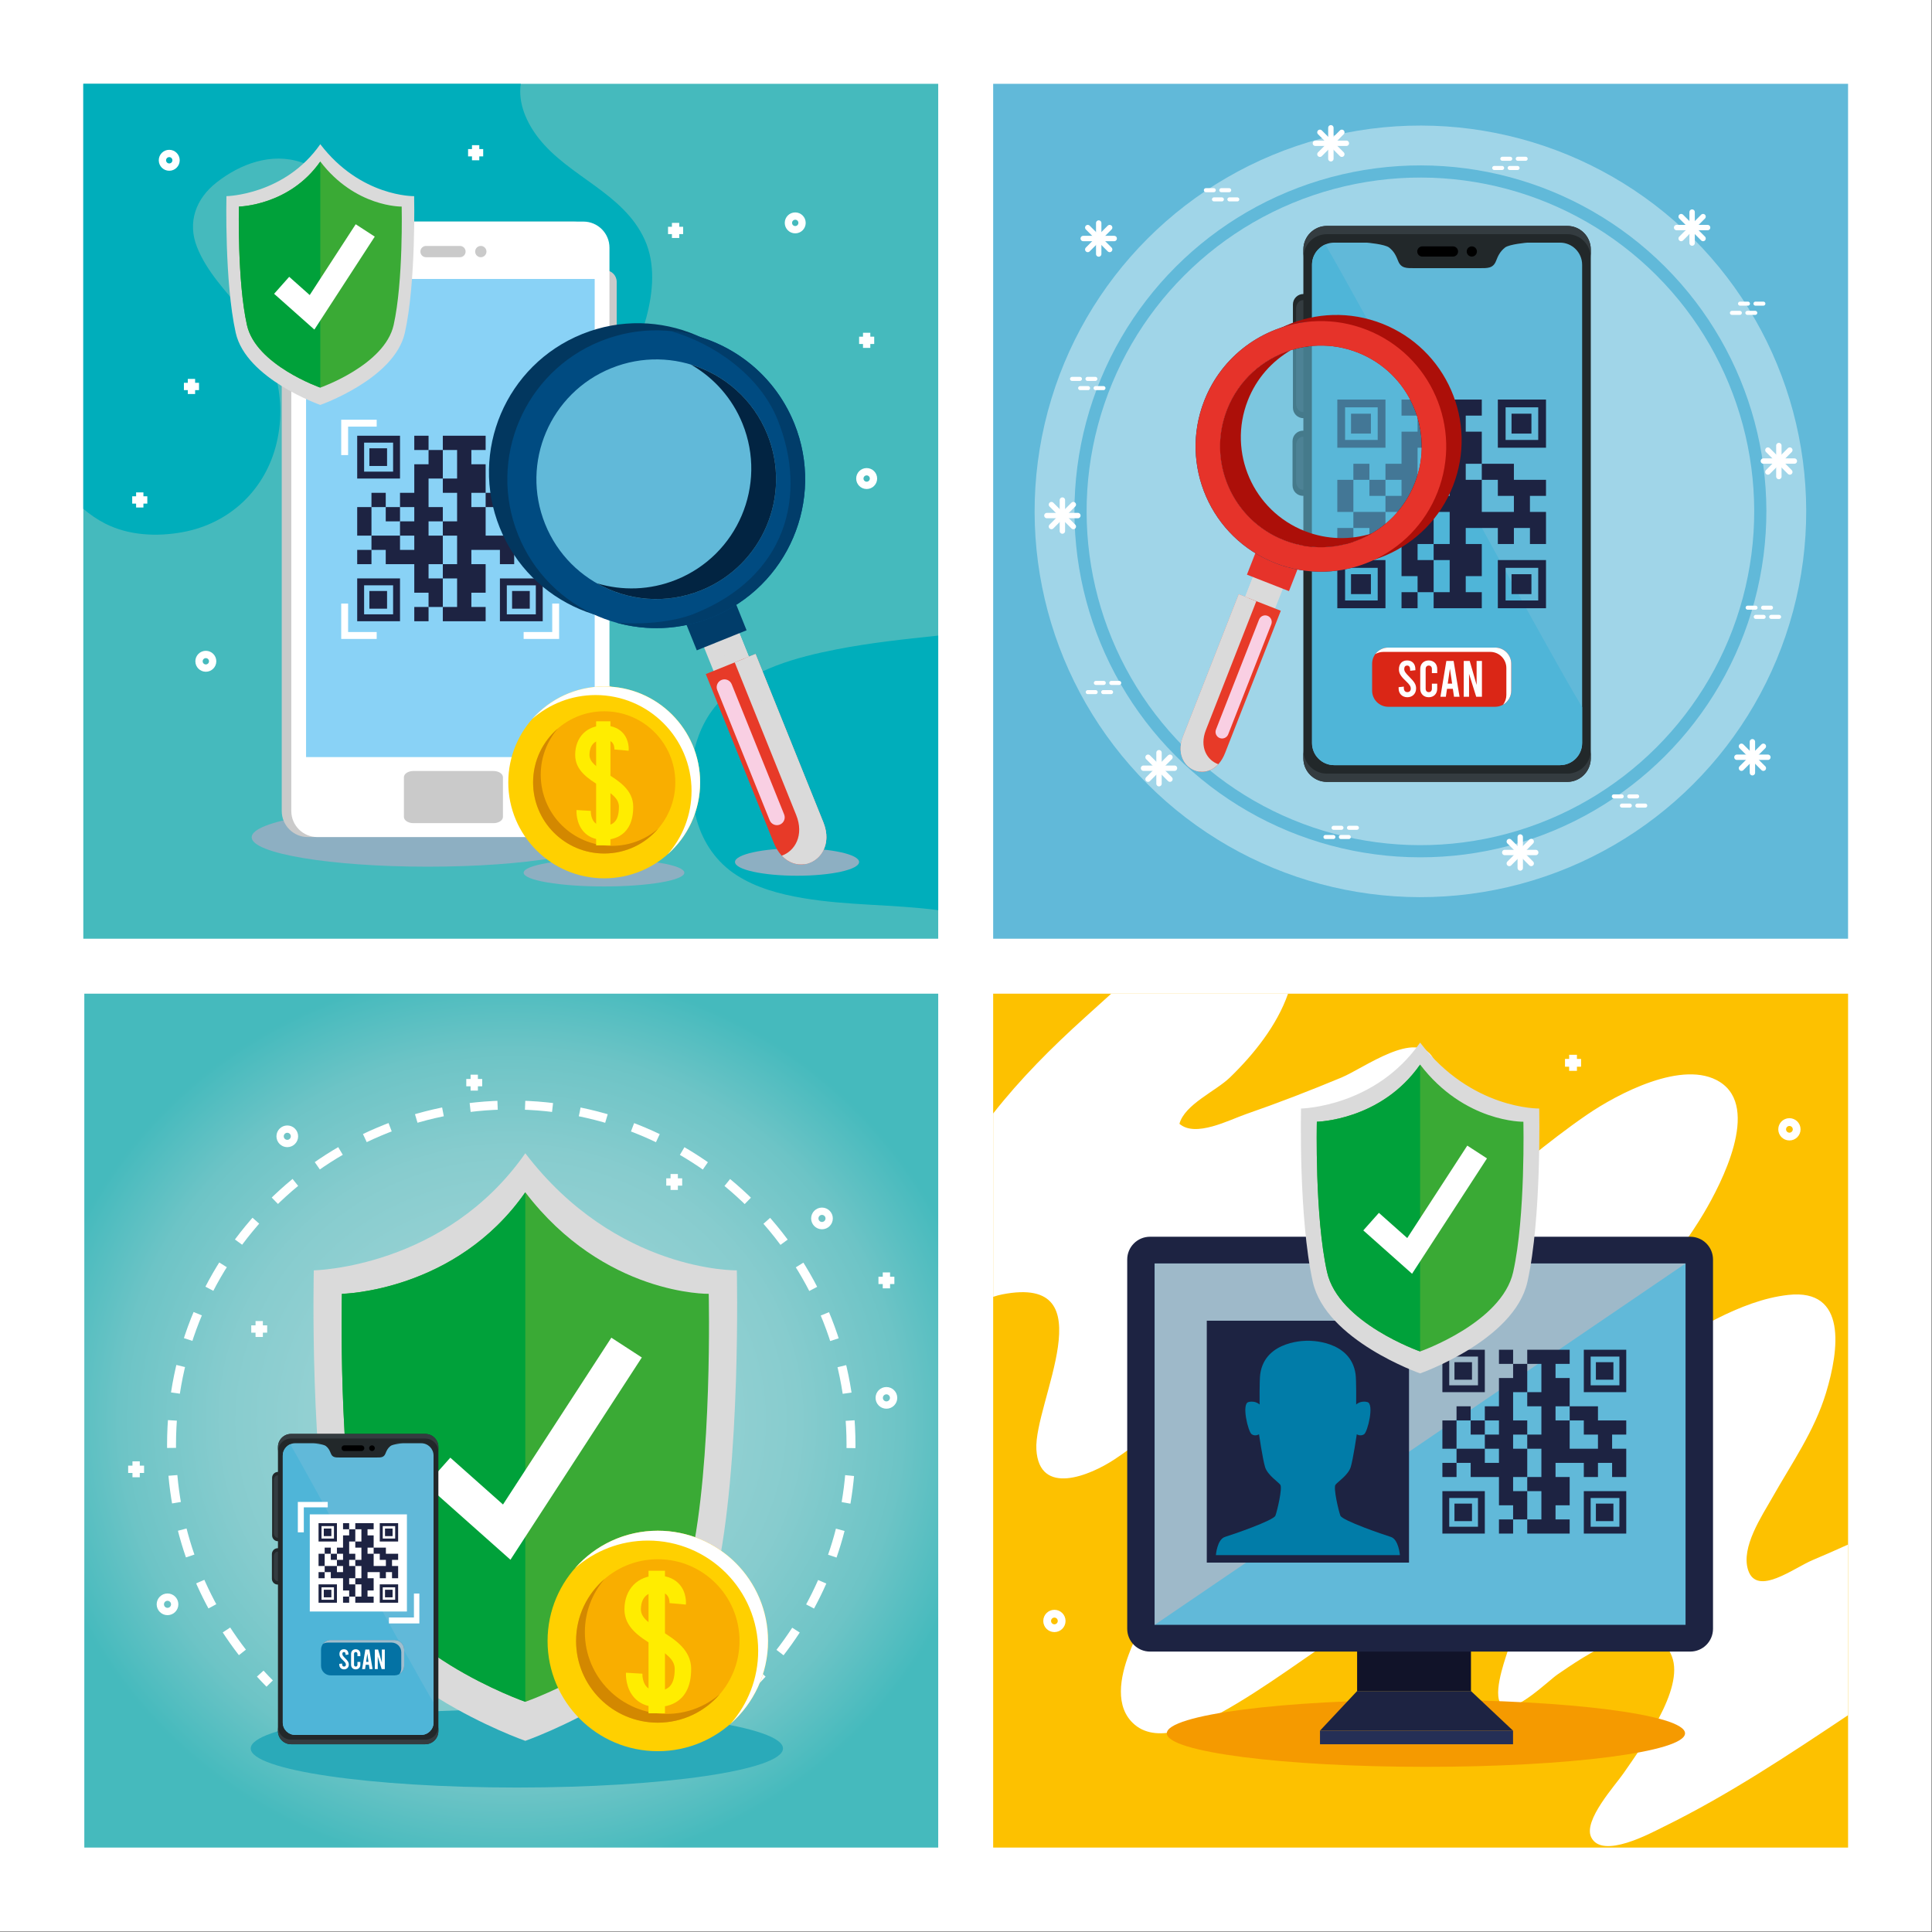 <?xml version="1.0" encoding="utf-8"?>
<!-- Generator: Adobe Illustrator 27.5.0, SVG Export Plug-In . SVG Version: 6.00 Build 0)  -->
<svg version="1.1" id="Capa_1" xmlns="http://www.w3.org/2000/svg" xmlns:xlink="http://www.w3.org/1999/xlink" x="0px" y="0px"
	 viewBox="0 0 2122 2122" style="enable-background:new 0 0 2122 2122;" xml:space="preserve">
<rect x="0" y="0" width="2122" height="2122" fill="#808080" stroke="none"/>
<g>
	<rect x="0" style="fill:#FFFFFF;" width="2121.32" height="2121.32"/>
	<g>
		<g>
			<g>
				<g>
					<rect x="1090.842" y="1091.395" style="fill:#FDC100;" width="938.976" height="937.87"/>
					<path style="fill:#FFFFFF;" d="M2029.801,1696.466v187.42c-65.74,43.85-131.855,87.875-202.61,122.55
						c-13.979,6.859-67.507,36.195-79.52,11.469c-8.967-18.461,26.344-56.885,35.445-70.141
						c19.188-27.969,67.33-92.11,53.175-128.483c-21.09-54.172-99.066,1.831-125.609,19.851
						c-9.385,6.375-46.439,42.857-59.624,34.85c-13.405-8.161,1.083-48.415,4.46-59.113c9.122-28.806,52.227-108.609-11.525-98.816
						c-110.414,16.962-207.514,112.315-302.051,164.546c-24.511,13.543-69.186,35.954-95.551,13.786
						c-22.945-19.3-15.566-53.245-6.625-77.266c31.71-85.03,101.581-148.048,158.599-215.762
						c14.242-16.919,31.227-37.211,20.979-59.996c-8.367-18.616-28.113-24.527-47.413-22.167
						c-52.002,6.33-105.333,55.473-147.51,83.485c-27.405,18.22-83.03,41.115-86.123-10.543
						c-3.049-50.841,78.657-193.154-37.541-170.435c-3.157,0.617-6.47,1.544-9.916,2.669v-201.381
						c29.92-38.115,63.928-72.216,100.938-105.61c9.32-8.403,18.926-17.138,28.755-25.983h194.173
						c-12.189,34.982-37.761,66.833-63.864,92.088c-15.501,14.998-49.579,29.468-55.427,50.841
						c17.597,15.352,54.521-4.191,73.093-10.631c35.375-12.264,70.419-25.829,104.936-40.21
						c24.312-10.102,82.237-53.554,100.433-21.505c21.462,37.85-22.195,92.97-42.553,121.248
						c-15.527,21.571-29.238,46.518-46.84,66.237c-12.633,14.16-37.584,29.777-10.049,41.401
						c40.413,17.072,112.998-42.725,140.954-65.62c41.915-34.298,83.716-70.804,127.86-101.021
						c32.792-22.454,105.644-61.408,145.859-35.777c44.498,28.388,1.721,111.123-17.666,143.879
						c-29.726,50.136-69.915,92.507-102.133,140.658c-5.279,7.897-27.539,34.366-19.477,42.549
						c9.518,9.683,52.558-19.653,61.435-24.793c45.356-26.248,99.105-62.598,153.031-68.487
						c64.661-7.08,55.651,60.37,41.297,107.594c-12.875,42.285-37.563,77.046-59.115,115.227
						c-11.288,19.961-34.561,54.371-26.457,79.362c9.584,29.491,50.26-2.316,71.084-11.029
						C2004.1,1707.98,2016.948,1702.224,2029.801,1696.466z"/>
					<ellipse style="fill:#F59A00;" cx="1566.152" cy="1903.787" rx="284.593" ry="36.808"/>
					<g>
						<g>
							
								<line style="fill:none;stroke:#FFFFFF;stroke-width:8.549;stroke-miterlimit:10;" x1="1790.182" y1="1336.334" x2="1790.182" y2="1318.696"/>
						</g>
						<g>
							
								<line style="fill:none;stroke:#FFFFFF;stroke-width:8.549;stroke-miterlimit:10;" x1="1781.363" y1="1327.516" x2="1799" y2="1327.516"/>
						</g>
					</g>
					<g>
						<g>
							
								<line style="fill:none;stroke:#FFFFFF;stroke-width:8.549;stroke-miterlimit:10;" x1="1727.737" y1="1176.156" x2="1727.737" y2="1158.518"/>
						</g>
						<g>
							
								<line style="fill:none;stroke:#FFFFFF;stroke-width:8.549;stroke-miterlimit:10;" x1="1718.919" y1="1167.337" x2="1736.556" y2="1167.337"/>
						</g>
					</g>
					<g>
						<g>
							
								<line style="fill:none;stroke:#FFFFFF;stroke-width:8.549;stroke-miterlimit:10;" x1="1200.74" y1="1280.563" x2="1200.74" y2="1262.925"/>
						</g>
						<g>
							
								<line style="fill:none;stroke:#FFFFFF;stroke-width:8.549;stroke-miterlimit:10;" x1="1191.922" y1="1271.745" x2="1209.559" y2="1271.745"/>
						</g>
					</g>
					<path style="fill:none;stroke:#FFFFFF;stroke-width:8.549;stroke-miterlimit:10;" d="M1937.216,1557.009
						c0,4.398-3.567,7.962-7.965,7.962c-4.394,0-7.961-3.565-7.961-7.962c0-4.398,3.567-7.963,7.961-7.963
						C1933.649,1549.045,1937.216,1552.61,1937.216,1557.009z"/>
					<path style="fill:none;stroke:#FFFFFF;stroke-width:8.549;stroke-miterlimit:10;" d="M1973.356,1240.383
						c0,4.397-3.567,7.962-7.966,7.962c-4.394,0-7.961-3.565-7.961-7.962c0-4.398,3.567-7.964,7.961-7.964
						C1969.789,1232.42,1973.356,1235.985,1973.356,1240.383z"/>
					<path style="fill:none;stroke:#FFFFFF;stroke-width:8.549;stroke-miterlimit:10;" d="M1332.915,1257.308
						c0,4.398-3.567,7.963-7.965,7.963c-4.394,0-7.961-3.565-7.961-7.963c0-4.398,3.567-7.963,7.961-7.963
						C1329.348,1249.345,1332.915,1252.91,1332.915,1257.308z"/>
					<path style="fill:none;stroke:#FFFFFF;stroke-width:8.549;stroke-miterlimit:10;" d="M1166.065,1780.361
						c0,4.397-3.567,7.963-7.965,7.963c-4.394,0-7.961-3.565-7.961-7.963c0-4.398,3.567-7.963,7.961-7.963
						C1162.498,1772.397,1166.065,1775.962,1166.065,1780.361z"/>
					<path style="fill:none;stroke:#FFFFFF;stroke-width:8.549;stroke-miterlimit:10;" d="M1217.524,1530.463
						c0,4.397-3.567,7.962-7.965,7.962c-4.394,0-7.962-3.565-7.962-7.962c0-4.399,3.567-7.963,7.962-7.963
						C1213.958,1522.499,1217.524,1526.064,1217.524,1530.463z"/>
				</g>
				<g>
					<g>
						<g>
							<rect x="1490.578" y="1805.698" style="fill:#111329;" width="125.045" height="51.649"/>
							<polygon style="fill:#1D2342;" points="1615.623,1857.347 1490.578,1857.347 1449.804,1900.843 1661.838,1900.843 							"/>
							<path style="fill:#1D2342;" d="M1881.476,1788.973c0,13.825-11.205,25.034-25.03,25.034h-593.334
								c-13.828,0-25.037-11.209-25.037-25.034v-405.572c0-13.828,11.209-25.035,25.037-25.035h593.334
								c13.825,0,25.03,11.207,25.03,25.035V1788.973z"/>
							<rect x="1268.236" y="1387.743" style="fill:#61B9D9;" width="583.076" height="396.885"/>
							<polygon style="fill:#9EB9C9;" points="1268.236,1784.627 1268.236,1387.743 1851.312,1387.743 							"/>
							<rect x="1449.804" y="1900.843" style="fill:#252F56;" width="212.034" height="14.95"/>
						</g>
						<g>
							<rect x="1325.462" y="1450.588" style="fill:#1D2342;" width="222.122" height="265.693"/>
							<path style="fill:#017CA8;" d="M1527.568,1688.048c-8.671-2.665-53.364-18.01-55.366-23.349
								c-2-5.331-8.002-30.679-5.333-34.012c2.671-3.337,14.008-10.672,16.675-19.347c2.671-8.669,6.667-36.017,6.667-36.017
								s4.008,2.669,8.004,0c4.008-2.669,11.337-33.35,3.67-35.354c-7.667-2-12.337,2.667-12.337,2.667s0.263-26.711-0.668-33.348
								c-5.335-38.022-52.36-36.687-52.36-36.687s-47.03-1.335-52.364,36.687c-0.933,6.637-0.665,33.348-0.665,33.348
								s-4.675-4.667-12.331-2.667c-7.677,2.004-0.347,32.685,3.66,35.354c3.996,2.669,8.004,0,8.004,0s4.004,27.348,6.665,36.017
								c2.669,8.675,14.01,16.01,16.681,19.347c2.665,3.334-3.333,28.681-5.334,34.012c-2.006,5.339-46.699,20.685-55.362,23.349
								c-8.67,2.667-10.008,20.008-10.008,20.008h202.108C1537.574,1708.056,1536.236,1690.714,1527.568,1688.048z"/>
						</g>
						<g>
							<path style="fill:#1D2342;" d="M1630.844,1482.478h-46.597v46.595h46.597V1482.478z M1623.334,1521.555h-31.57v-31.566h31.57
								V1521.555z"/>
							<rect x="1597.502" y="1496.151" style="fill:#1D2342;" width="19.243" height="19.243"/>
							<rect x="1646.378" y="1482.478" style="fill:#1D2342;" width="15.538" height="15.53"/>
							<polygon style="fill:#1D2342;" points="1599.777,1560.137 1584.247,1560.137 1584.247,1575.668 1584.247,1591.204 
								1599.777,1591.204 1599.777,1575.668 							"/>
							<rect x="1615.311" y="1560.137" style="fill:#1D2342;" width="15.532" height="15.531"/>
							<rect x="1599.777" y="1544.603" style="fill:#1D2342;" width="15.534" height="15.534"/>
							<polygon style="fill:#1D2342;" points="1755.112,1560.137 1755.112,1544.603 1739.574,1544.603 1724.042,1544.603 
								1724.042,1560.137 1739.574,1560.137 1739.574,1575.668 1755.112,1575.668 1755.112,1591.204 1739.574,1591.204 
								1724.042,1591.204 1724.042,1575.668 1724.042,1560.137 1708.513,1560.137 1708.513,1544.603 1724.042,1544.603 
								1724.042,1529.073 1724.042,1513.542 1708.513,1513.542 1708.513,1498.008 1724.042,1498.008 1724.042,1482.478 
								1708.513,1482.478 1692.979,1482.478 1677.445,1482.478 1677.445,1498.008 1692.979,1498.008 1692.979,1513.542 
								1692.979,1529.073 1677.445,1529.073 1677.445,1544.603 1692.979,1544.603 1692.979,1560.137 1692.979,1575.668 
								1677.445,1575.668 1677.445,1591.204 1692.979,1591.204 1692.979,1606.734 1692.979,1622.267 1677.445,1622.267 
								1677.445,1637.797 1692.979,1637.797 1692.979,1653.331 1692.979,1668.861 1677.445,1668.861 1677.445,1684.396 
								1692.979,1684.396 1708.513,1684.396 1724.042,1684.396 1724.042,1668.861 1708.513,1668.861 1708.513,1653.331 
								1724.042,1653.331 1724.042,1637.797 1724.042,1622.267 1708.513,1622.267 1708.513,1606.734 1724.042,1606.734 
								1739.574,1606.734 1739.574,1622.267 1755.112,1622.267 1755.112,1606.734 1770.646,1606.734 1770.646,1622.267 
								1786.18,1622.267 1786.18,1606.734 1786.18,1591.204 1770.646,1591.204 1770.646,1575.668 1786.18,1575.668 
								1786.18,1560.137 1770.646,1560.137 							"/>
							<path style="fill:#1D2342;" d="M1739.574,1482.478v46.595h46.607v-46.595H1739.574z M1778.66,1521.555h-31.564v-31.566
								h31.564V1521.555z"/>
							<rect x="1752.835" y="1496.151" style="fill:#1D2342;" width="19.247" height="19.243"/>
							<path style="fill:#1D2342;" d="M1584.247,1684.396h46.597v-46.599h-46.597V1684.396z M1591.763,1645.313h31.57v31.566h-31.57
								V1645.313z"/>
							<rect x="1597.502" y="1651.474" style="fill:#1D2342;" width="19.243" height="19.245"/>
							<polygon style="fill:#1D2342;" points="1677.445,1637.797 1661.916,1637.797 1661.916,1622.267 1677.445,1622.267 
								1677.445,1606.734 1677.445,1591.204 1661.916,1591.204 1661.916,1575.668 1677.445,1575.668 1677.445,1560.137 
								1661.916,1560.137 1661.916,1544.603 1661.916,1529.073 1677.445,1529.073 1677.445,1513.542 1677.445,1498.008 
								1661.916,1498.008 1661.916,1513.542 1646.378,1513.542 1646.378,1529.073 1646.378,1544.603 1630.844,1544.603 
								1630.844,1560.137 1646.378,1560.137 1646.378,1575.668 1630.844,1575.668 1630.844,1591.204 1646.378,1591.204 
								1646.378,1606.734 1630.844,1606.734 1630.844,1591.204 1615.311,1591.204 1599.777,1591.204 1599.777,1606.734 
								1615.311,1606.734 1615.311,1622.267 1630.844,1622.267 1646.378,1622.267 1646.378,1637.797 1646.378,1653.331 
								1661.916,1653.331 1661.916,1668.861 1677.445,1668.861 1677.445,1653.331 							"/>
							<rect x="1646.378" y="1668.861" style="fill:#1D2342;" width="15.538" height="15.534"/>
							<rect x="1584.247" y="1606.734" style="fill:#1D2342;" width="15.53" height="15.532"/>
							<path style="fill:#1D2342;" d="M1739.574,1684.396h46.607v-46.599h-46.607V1684.396z M1747.096,1645.313h31.564v31.566
								h-31.564V1645.313z"/>
							<rect x="1752.835" y="1651.474" style="fill:#1D2342;" width="19.247" height="19.245"/>
						</g>
					</g>
					<g>
						<path style="fill:#DADADA;" d="M1690.575,1217.536c0,0-74.485,1.339-130.798-72.405c-49.601,71.066-130.8,72.405-130.8,72.405
							s-2.817,119.823,12.938,190.391c14.368,64.355,117.862,100.551,117.862,100.551s103.483-36.195,117.863-100.551
							C1693.403,1337.359,1690.575,1217.536,1690.575,1217.536z"/>
						<path style="fill:#3AAA35;" d="M1673.194,1232.051c0,0-64.585,1.163-113.417-62.779
							c-43.016,61.616-113.425,62.779-113.425,62.779s-2.444,103.91,11.219,165.094c12.466,55.815,102.205,87.207,102.205,87.207
							s89.744-31.392,102.202-87.207C1675.645,1335.961,1673.194,1232.051,1673.194,1232.051z"/>
						<path style="fill:#00A13A;" d="M1559.777,1169.272c-43.016,61.616-113.425,62.779-113.425,62.779
							s-2.444,103.91,11.219,165.094c12.466,55.815,102.205,87.207,102.205,87.207V1169.272z"/>
						<polyline style="fill:none;stroke:#FFFFFF;stroke-width:25.791;stroke-miterlimit:10;" points="1505.943,1341.772 
							1548.289,1379.415 1622.402,1265.302 						"/>
					</g>
				</g>
			</g>
			<g>
				<g>
					<g>
						<rect x="1090.842" y="92.058" style="fill:#61B9D9;" width="938.976" height="938.978"/>
						
							<ellipse transform="matrix(0.707 -0.707 0.707 0.707 59.937 1267.792)" style="opacity:0.4;fill:#FFFFFF;" cx="1560.329" cy="561.546" rx="366.676" ry="366.676"/>
						
							<ellipse transform="matrix(0.707 -0.707 0.707 0.707 59.937 1267.793)" style="opacity:0.4;fill:none;stroke:#FFFFFF;stroke-width:43.759;stroke-miterlimit:10;" cx="1560.329" cy="561.546" rx="401.915" ry="401.914"/>
						<g>
							<g>
								
									<line style="fill:none;stroke:#FFFFFF;stroke-width:5.914;stroke-linecap:round;stroke-linejoin:round;stroke-miterlimit:10;" x1="1953.795" y1="489.382" x2="1953.795" y2="523.411"/>
								
									<line style="fill:none;stroke:#FFFFFF;stroke-width:5.914;stroke-linecap:round;stroke-linejoin:round;stroke-miterlimit:10;" x1="1970.81" y1="506.398" x2="1936.78" y2="506.398"/>
								
									<line style="fill:none;stroke:#FFFFFF;stroke-width:5.914;stroke-linecap:round;stroke-linejoin:round;stroke-miterlimit:10;" x1="1965.828" y1="494.364" x2="1941.765" y2="518.428"/>
								
									<line style="fill:none;stroke:#FFFFFF;stroke-width:5.914;stroke-linecap:round;stroke-linejoin:round;stroke-miterlimit:10;" x1="1965.828" y1="518.428" x2="1941.765" y2="494.364"/>
							</g>
							<g>
								<g>
									<g>
										
											<line style="fill:none;stroke:#FFFFFF;stroke-width:4.435;stroke-linecap:round;stroke-linejoin:round;" x1="1902.257" y1="343.629" x2="1910.924" y2="343.629"/>
										
											<line style="fill:none;stroke:#FFFFFF;stroke-width:4.435;stroke-linecap:round;stroke-linejoin:round;" x1="1919.205" y1="343.629" x2="1927.873" y2="343.629"/>
									</g>
								</g>
								<g>
									<g>
										
											<line style="fill:none;stroke:#FFFFFF;stroke-width:4.435;stroke-linecap:round;stroke-linejoin:round;" x1="1911.164" y1="333.511" x2="1919.83" y2="333.511"/>
										
											<line style="fill:none;stroke:#FFFFFF;stroke-width:4.435;stroke-linecap:round;stroke-linejoin:round;" x1="1928.113" y1="333.511" x2="1936.779" y2="333.511"/>
									</g>
								</g>
							</g>
							<g>
								
									<line style="fill:none;stroke:#FFFFFF;stroke-width:5.914;stroke-linecap:round;stroke-linejoin:round;stroke-miterlimit:10;" x1="1858.522" y1="232.936" x2="1858.522" y2="266.966"/>
								
									<line style="fill:none;stroke:#FFFFFF;stroke-width:5.914;stroke-linecap:round;stroke-linejoin:round;stroke-miterlimit:10;" x1="1875.537" y1="249.949" x2="1841.502" y2="249.949"/>
								
									<line style="fill:none;stroke:#FFFFFF;stroke-width:5.914;stroke-linecap:round;stroke-linejoin:round;stroke-miterlimit:10;" x1="1870.551" y1="237.919" x2="1846.488" y2="261.983"/>
								
									<line style="fill:none;stroke:#FFFFFF;stroke-width:5.914;stroke-linecap:round;stroke-linejoin:round;stroke-miterlimit:10;" x1="1870.551" y1="261.983" x2="1846.488" y2="237.919"/>
							</g>
							<g>
								
									<line style="fill:none;stroke:#FFFFFF;stroke-width:5.914;stroke-linecap:round;stroke-linejoin:round;stroke-miterlimit:10;" x1="1461.76" y1="140.356" x2="1461.76" y2="174.384"/>
								
									<line style="fill:none;stroke:#FFFFFF;stroke-width:5.914;stroke-linecap:round;stroke-linejoin:round;stroke-miterlimit:10;" x1="1478.775" y1="157.37" x2="1444.744" y2="157.37"/>
								
									<line style="fill:none;stroke:#FFFFFF;stroke-width:5.914;stroke-linecap:round;stroke-linejoin:round;stroke-miterlimit:10;" x1="1473.785" y1="145.338" x2="1449.726" y2="169.399"/>
								
									<line style="fill:none;stroke:#FFFFFF;stroke-width:5.914;stroke-linecap:round;stroke-linejoin:round;stroke-miterlimit:10;" x1="1473.785" y1="169.399" x2="1449.726" y2="145.338"/>
							</g>
							<g>
								<g>
									<g>
										
											<line style="fill:none;stroke:#FFFFFF;stroke-width:4.435;stroke-linecap:round;stroke-linejoin:round;" x1="1641.174" y1="184.499" x2="1649.84" y2="184.499"/>
										
											<line style="fill:none;stroke:#FFFFFF;stroke-width:4.435;stroke-linecap:round;stroke-linejoin:round;" x1="1658.126" y1="184.499" x2="1666.794" y2="184.499"/>
									</g>
								</g>
								<g>
									<g>
										
											<line style="fill:none;stroke:#FFFFFF;stroke-width:4.435;stroke-linecap:round;stroke-linejoin:round;" x1="1650.076" y1="174.383" x2="1658.743" y2="174.383"/>
										
											<line style="fill:none;stroke:#FFFFFF;stroke-width:4.435;stroke-linecap:round;stroke-linejoin:round;" x1="1667.025" y1="174.383" x2="1675.691" y2="174.383"/>
									</g>
								</g>
							</g>
							<g>
								
									<line style="fill:none;stroke:#FFFFFF;stroke-width:5.914;stroke-linecap:round;stroke-linejoin:round;stroke-miterlimit:10;" x1="1166.865" y1="549.256" x2="1166.865" y2="583.286"/>
								
									<line style="fill:none;stroke:#FFFFFF;stroke-width:5.914;stroke-linecap:round;stroke-linejoin:round;stroke-miterlimit:10;" x1="1149.846" y1="566.272" x2="1183.876" y2="566.272"/>
								
									<line style="fill:none;stroke:#FFFFFF;stroke-width:5.914;stroke-linecap:round;stroke-linejoin:round;stroke-miterlimit:10;" x1="1154.832" y1="554.238" x2="1178.886" y2="578.302"/>
								
									<line style="fill:none;stroke:#FFFFFF;stroke-width:5.914;stroke-linecap:round;stroke-linejoin:round;stroke-miterlimit:10;" x1="1154.832" y1="578.302" x2="1178.886" y2="554.238"/>
							</g>
							<g>
								<g>
									<g>
										
											<line style="fill:none;stroke:#FFFFFF;stroke-width:4.435;stroke-linecap:round;stroke-linejoin:round;" x1="1211.985" y1="426.279" x2="1203.318" y2="426.279"/>
										
											<line style="fill:none;stroke:#FFFFFF;stroke-width:4.435;stroke-linecap:round;stroke-linejoin:round;" x1="1195.04" y1="426.279" x2="1186.374" y2="426.279"/>
									</g>
								</g>
								<g>
									<g>
										
											<line style="fill:none;stroke:#FFFFFF;stroke-width:4.435;stroke-linecap:round;stroke-linejoin:round;" x1="1203.088" y1="416.159" x2="1194.421" y2="416.159"/>
										
											<line style="fill:none;stroke:#FFFFFF;stroke-width:4.435;stroke-linecap:round;stroke-linejoin:round;" x1="1186.134" y1="416.159" x2="1177.467" y2="416.159"/>
									</g>
								</g>
							</g>
							<g>
								
									<line style="fill:none;stroke:#FFFFFF;stroke-width:5.914;stroke-linecap:round;stroke-linejoin:round;stroke-miterlimit:10;" x1="1206.762" y1="244.969" x2="1206.762" y2="278.998"/>
								
									<line style="fill:none;stroke:#FFFFFF;stroke-width:5.914;stroke-linecap:round;stroke-linejoin:round;stroke-miterlimit:10;" x1="1189.747" y1="261.982" x2="1223.778" y2="261.982"/>
								
									<line style="fill:none;stroke:#FFFFFF;stroke-width:5.914;stroke-linecap:round;stroke-linejoin:round;stroke-miterlimit:10;" x1="1194.728" y1="249.951" x2="1218.791" y2="274.015"/>
								
									<line style="fill:none;stroke:#FFFFFF;stroke-width:5.914;stroke-linecap:round;stroke-linejoin:round;stroke-miterlimit:10;" x1="1194.728" y1="274.015" x2="1218.791" y2="249.951"/>
							</g>
							<g>
								<g>
									<g>
										
											<line style="fill:none;stroke:#FFFFFF;stroke-width:4.435;stroke-linecap:round;stroke-linejoin:round;" x1="1358.978" y1="219.001" x2="1350.311" y2="219.001"/>
										
											<line style="fill:none;stroke:#FFFFFF;stroke-width:4.435;stroke-linecap:round;stroke-linejoin:round;" x1="1342.033" y1="219.001" x2="1333.365" y2="219.001"/>
									</g>
								</g>
								<g>
									<g>
										
											<line style="fill:none;stroke:#FFFFFF;stroke-width:4.435;stroke-linecap:round;stroke-linejoin:round;" x1="1350.079" y1="208.887" x2="1341.413" y2="208.887"/>
										
											<line style="fill:none;stroke:#FFFFFF;stroke-width:4.435;stroke-linecap:round;stroke-linejoin:round;" x1="1333.13" y1="208.887" x2="1324.463" y2="208.887"/>
									</g>
								</g>
							</g>
						</g>
						<g>
							<g>
								<g>
									<g>
										<g>
											
												<line style="fill:none;stroke:#FFFFFF;stroke-width:4.435;stroke-linecap:round;stroke-linejoin:round;" x1="1229.251" y1="750.076" x2="1220.584" y2="750.076"/>
											
												<line style="fill:none;stroke:#FFFFFF;stroke-width:4.435;stroke-linecap:round;stroke-linejoin:round;" x1="1212.302" y1="750.076" x2="1203.635" y2="750.076"/>
										</g>
									</g>
								</g>
								<g>
									<g>
										<g>
											
												<line style="fill:none;stroke:#FFFFFF;stroke-width:4.435;stroke-linecap:round;stroke-linejoin:round;" x1="1220.344" y1="760.191" x2="1211.677" y2="760.191"/>
											
												<line style="fill:none;stroke:#FFFFFF;stroke-width:4.435;stroke-linecap:round;stroke-linejoin:round;" x1="1203.396" y1="760.191" x2="1194.728" y2="760.191"/>
										</g>
									</g>
								</g>
							</g>
							<g>
								
									<line style="fill:none;stroke:#FFFFFF;stroke-width:5.914;stroke-linecap:round;stroke-linejoin:round;stroke-miterlimit:10;" x1="1272.986" y1="860.768" x2="1272.986" y2="826.739"/>
								
									<line style="fill:none;stroke:#FFFFFF;stroke-width:5.914;stroke-linecap:round;stroke-linejoin:round;stroke-miterlimit:10;" x1="1255.971" y1="843.755" x2="1290.006" y2="843.755"/>
								
									<line style="fill:none;stroke:#FFFFFF;stroke-width:5.914;stroke-linecap:round;stroke-linejoin:round;stroke-miterlimit:10;" x1="1260.957" y1="855.784" x2="1285.02" y2="831.721"/>
								
									<line style="fill:none;stroke:#FFFFFF;stroke-width:5.914;stroke-linecap:round;stroke-linejoin:round;stroke-miterlimit:10;" x1="1260.957" y1="831.721" x2="1285.02" y2="855.784"/>
							</g>
							<g>
								
									<line style="fill:none;stroke:#FFFFFF;stroke-width:5.914;stroke-linecap:round;stroke-linejoin:round;stroke-miterlimit:10;" x1="1669.748" y1="953.347" x2="1669.748" y2="919.321"/>
								
									<line style="fill:none;stroke:#FFFFFF;stroke-width:5.914;stroke-linecap:round;stroke-linejoin:round;stroke-miterlimit:10;" x1="1652.733" y1="936.334" x2="1686.764" y2="936.334"/>
								
									<line style="fill:none;stroke:#FFFFFF;stroke-width:5.914;stroke-linecap:round;stroke-linejoin:round;stroke-miterlimit:10;" x1="1657.723" y1="948.366" x2="1681.782" y2="924.305"/>
								
									<line style="fill:none;stroke:#FFFFFF;stroke-width:5.914;stroke-linecap:round;stroke-linejoin:round;stroke-miterlimit:10;" x1="1657.723" y1="924.305" x2="1681.782" y2="948.366"/>
							</g>
							<g>
								<g>
									<g>
										<g>
											
												<line style="fill:none;stroke:#FFFFFF;stroke-width:4.435;stroke-linecap:round;stroke-linejoin:round;" x1="1490.334" y1="909.205" x2="1481.667" y2="909.205"/>
											
												<line style="fill:none;stroke:#FFFFFF;stroke-width:4.435;stroke-linecap:round;stroke-linejoin:round;" x1="1473.385" y1="909.205" x2="1464.719" y2="909.205"/>
										</g>
									</g>
								</g>
								<g>
									<g>
										<g>
											
												<line style="fill:none;stroke:#FFFFFF;stroke-width:4.435;stroke-linecap:round;stroke-linejoin:round;" x1="1481.432" y1="919.322" x2="1472.765" y2="919.322"/>
											
												<line style="fill:none;stroke:#FFFFFF;stroke-width:4.435;stroke-linecap:round;stroke-linejoin:round;" x1="1464.482" y1="919.322" x2="1455.816" y2="919.322"/>
										</g>
									</g>
								</g>
							</g>
							<g>
								<g>
									<g>
										<g>
											
												<line style="fill:none;stroke:#FFFFFF;stroke-width:4.435;stroke-linecap:round;stroke-linejoin:round;" x1="1919.522" y1="667.425" x2="1928.19" y2="667.425"/>
											
												<line style="fill:none;stroke:#FFFFFF;stroke-width:4.435;stroke-linecap:round;stroke-linejoin:round;" x1="1936.472" y1="667.425" x2="1945.138" y2="667.425"/>
										</g>
									</g>
								</g>
								<g>
									<g>
										<g>
											
												<line style="fill:none;stroke:#FFFFFF;stroke-width:4.435;stroke-linecap:round;stroke-linejoin:round;" x1="1928.421" y1="677.543" x2="1937.087" y2="677.543"/>
											
												<line style="fill:none;stroke:#FFFFFF;stroke-width:4.435;stroke-linecap:round;stroke-linejoin:round;" x1="1945.373" y1="677.543" x2="1954.041" y2="677.543"/>
										</g>
									</g>
								</g>
							</g>
							<g>
								
									<line style="fill:none;stroke:#FFFFFF;stroke-width:5.914;stroke-linecap:round;stroke-linejoin:round;stroke-miterlimit:10;" x1="1924.75" y1="848.736" x2="1924.75" y2="814.706"/>
								
									<line style="fill:none;stroke:#FFFFFF;stroke-width:5.914;stroke-linecap:round;stroke-linejoin:round;stroke-miterlimit:10;" x1="1941.765" y1="831.721" x2="1907.73" y2="831.721"/>
								
									<line style="fill:none;stroke:#FFFFFF;stroke-width:5.914;stroke-linecap:round;stroke-linejoin:round;stroke-miterlimit:10;" x1="1936.78" y1="843.753" x2="1912.716" y2="819.687"/>
								
									<line style="fill:none;stroke:#FFFFFF;stroke-width:5.914;stroke-linecap:round;stroke-linejoin:round;stroke-miterlimit:10;" x1="1936.78" y1="819.687" x2="1912.716" y2="843.753"/>
							</g>
							<g>
								<g>
									<g>
										<g>
											
												<line style="fill:none;stroke:#FFFFFF;stroke-width:4.435;stroke-linecap:round;stroke-linejoin:round;" x1="1772.531" y1="874.702" x2="1781.197" y2="874.702"/>
											
												<line style="fill:none;stroke:#FFFFFF;stroke-width:4.435;stroke-linecap:round;stroke-linejoin:round;" x1="1789.475" y1="874.702" x2="1798.142" y2="874.702"/>
										</g>
									</g>
								</g>
								<g>
									<g>
										<g>
											
												<line style="fill:none;stroke:#FFFFFF;stroke-width:4.435;stroke-linecap:round;stroke-linejoin:round;" x1="1781.428" y1="884.816" x2="1790.096" y2="884.816"/>
											
												<line style="fill:none;stroke:#FFFFFF;stroke-width:4.435;stroke-linecap:round;stroke-linejoin:round;" x1="1798.382" y1="884.816" x2="1807.048" y2="884.816"/>
										</g>
									</g>
								</g>
							</g>
						</g>
					</g>
					<g>
						<g>
							<g>
								<g>
									<path style="fill:#22282A;" d="M1442.614,533.134c0,6.34-5.141,11.482-11.482,11.482l0,0
										c-6.342,0-11.482-5.142-11.482-11.482v-48.626c0-6.342,5.14-11.482,11.482-11.482l0,0c6.34,0,11.482,5.14,11.482,11.482
										V533.134z"/>
									<path style="fill:#22282A;" d="M1443.036,447.832c0,6.34-5.142,11.481-11.482,11.481l0,0
										c-6.341,0-11.482-5.141-11.482-11.481V334.405c0-6.344,5.141-11.481,11.482-11.481l0,0c6.34,0,11.482,5.137,11.482,11.481
										V447.832z"/>
									<path style="fill:#343C40;" d="M1438.732,443.274c0,5.152-3.404,9.329-7.6,9.329l0,0c-4.196,0-7.6-4.177-7.6-9.329V338.961
										c0-5.151,3.403-9.327,7.6-9.327l0,0c4.197,0,7.6,4.176,7.6,9.327V443.274z"/>
									<path style="fill:#343C40;" d="M1438.309,528.576c0,5.153-3.313,9.329-7.388,9.329l0,0c-4.08,0-7.389-4.176-7.389-9.329
										v-39.511c0-5.154,3.308-9.327,7.389-9.327l0,0c4.076,0,7.388,4.173,7.388,9.327V528.576z"/>
									<path style="fill:#22282A;" d="M1747.223,832.897c0,14.29-11.582,25.873-25.874,25.873h-263.919
										c-14.292,0-25.874-11.583-25.874-25.873V274.009c0-14.291,11.583-25.875,25.874-25.875h263.919
										c14.292,0,25.874,11.584,25.874,25.875V832.897z"/>
									<path style="fill:#343C40;" d="M1721.353,248.134h-263.924c-14.292,0-25.874,11.584-25.874,25.875v9.056
										c0-14.291,11.583-25.875,25.874-25.875h263.924c14.287,0,25.87,11.584,25.87,25.875v-9.056
										C1747.223,259.718,1735.64,248.134,1721.353,248.134z"/>
									<path style="fill:#343C40;" d="M1457.429,858.77h263.919c14.292,0,25.874-11.586,25.874-25.873v-9.055
										c0,14.286-11.582,25.871-25.874,25.871h-263.919c-14.292,0-25.874-11.586-25.874-25.871v9.055
										C1431.555,847.185,1443.138,858.77,1457.429,858.77z"/>
									<path style="fill:#61B9D9;" d="M1737.728,816.088c0,13.429-10.886,24.315-24.317,24.315h-248.045
										c-13.429,0-24.313-10.886-24.313-24.315V290.817c0-13.43,10.884-24.318,24.313-24.318h248.045
										c13.431,0,24.317,10.887,24.317,24.318V816.088z"/>
									<path style="fill:#4FB5D8;" d="M1455.613,268.551c-8.573,3.759-14.561,12.309-14.561,22.267v525.271
										c0,13.429,10.884,24.315,24.313,24.315h248.045c13.431,0,24.317-10.886,24.317-24.315v-39.479
										C1701.626,718.126,1484.106,315.649,1455.613,268.551z"/>
									<path style="fill:#22282A;" d="M1593.703,262.339v-0.428l-4.313,0.214l-4.313-0.214v0.428l-83.877,4.161
										c0,0,19.84,1.639,24.578,5.417c5.394,4.299,7.548,8.842,9.92,14.877c3.17,8.059,9.497,7.737,17.565,7.737h31.814h8.626
										h31.809c8.07,0,14.398,0.322,17.568-7.737c2.372-6.035,4.529-10.578,9.916-14.877c4.74-3.779,24.585-5.417,24.585-5.417
										L1593.703,262.339z"/>
									<g>
										<path d="M1601.463,276.216c0,3.094-2.513,5.605-5.607,5.605h-33.632c-3.099,0-5.607-2.511-5.607-5.605l0,0
											c0-3.099,2.508-5.608,5.607-5.608h33.632C1598.95,270.608,1601.463,273.117,1601.463,276.216L1601.463,276.216z"/>
										<path d="M1622.161,276.216c0,3.094-2.506,5.605-5.603,5.605c-3.099,0-5.607-2.511-5.607-5.605
											c0-3.099,2.508-5.608,5.607-5.608C1619.655,270.608,1622.161,273.117,1622.161,276.216z"/>
									</g>
								</g>
							</g>
							<g>
								<path style="fill:#1D2342;" d="M1521.725,438.857h-52.892v52.889h52.892V438.857z M1513.194,483.216h-35.829v-35.828h35.829
									V483.216z"/>
								<rect x="1483.879" y="454.379" style="fill:#1D2342;" width="21.844" height="21.843"/>
								<rect x="1539.359" y="438.857" style="fill:#1D2342;" width="17.628" height="17.631"/>
								<polygon style="fill:#1D2342;" points="1486.465,527.007 1468.833,527.007 1468.833,544.637 1468.833,562.27 
									1486.465,562.27 1486.465,544.637 								"/>
								<rect x="1504.098" y="527.007" style="fill:#1D2342;" width="17.628" height="17.63"/>
								<rect x="1486.465" y="509.381" style="fill:#1D2342;" width="17.633" height="17.627"/>
								<polygon style="fill:#1D2342;" points="1662.778,527.007 1662.778,509.381 1645.142,509.381 1627.511,509.381 
									1627.511,527.007 1645.142,527.007 1645.142,544.637 1662.778,544.637 1662.778,562.27 1645.142,562.27 1627.511,562.27 
									1627.511,544.637 1627.511,527.007 1609.879,527.007 1609.879,509.381 1627.511,509.381 1627.511,491.746 1627.511,474.116 
									1609.879,474.116 1609.879,456.488 1627.511,456.488 1627.511,438.857 1609.879,438.857 1592.249,438.857 1574.622,438.857 
									1574.622,456.488 1592.249,456.488 1592.249,474.116 1592.249,491.746 1574.622,491.746 1574.622,509.381 1592.249,509.381 
									1592.249,527.007 1592.249,544.637 1574.622,544.637 1574.622,562.27 1592.249,562.27 1592.249,579.898 1592.249,597.527 
									1574.622,597.527 1574.622,615.157 1592.249,615.157 1592.249,632.786 1592.249,650.417 1574.622,650.417 1574.622,668.047 
									1592.249,668.047 1609.879,668.047 1627.511,668.047 1627.511,650.417 1609.879,650.417 1609.879,632.786 1627.511,632.786 
									1627.511,615.157 1627.511,597.527 1609.879,597.527 1609.879,579.898 1627.511,579.898 1645.142,579.898 1645.142,597.527 
									1662.778,597.527 1662.778,579.898 1680.406,579.898 1680.406,597.527 1698.038,597.527 1698.038,579.898 1698.038,562.27 
									1680.406,562.27 1680.406,544.637 1698.038,544.637 1698.038,527.007 1680.406,527.007 								"/>
								<path style="fill:#1D2342;" d="M1645.142,438.857v52.889h52.896v-52.889H1645.142z M1689.507,483.216h-35.833v-35.828
									h35.833V483.216z"/>
								<rect x="1660.19" y="454.379" style="fill:#1D2342;" width="21.846" height="21.843"/>
								<path style="fill:#1D2342;" d="M1468.833,668.047h52.892v-52.89h-52.892V668.047z M1477.365,623.686h35.829v35.832h-35.829
									V623.686z"/>
								<rect x="1483.879" y="630.681" style="fill:#1D2342;" width="21.844" height="21.844"/>
								<polygon style="fill:#1D2342;" points="1574.622,615.157 1556.988,615.157 1556.988,597.527 1574.622,597.527 
									1574.622,579.898 1574.622,562.27 1556.988,562.27 1556.988,544.637 1574.622,544.637 1574.622,527.007 1556.988,527.007 
									1556.988,509.381 1556.988,491.746 1574.622,491.746 1574.622,474.116 1574.622,456.488 1556.988,456.488 1556.988,474.116 
									1539.359,474.116 1539.359,491.746 1539.359,509.381 1521.725,509.381 1521.725,527.007 1539.359,527.007 1539.359,544.637 
									1521.725,544.637 1521.725,562.27 1539.359,562.27 1539.359,579.898 1521.725,579.898 1521.725,562.27 1504.098,562.27 
									1486.465,562.27 1486.465,579.898 1504.098,579.898 1504.098,597.527 1521.725,597.527 1539.359,597.527 1539.359,615.157 
									1539.359,632.786 1556.988,632.786 1556.988,650.417 1574.622,650.417 1574.622,632.786 								"/>
								<rect x="1539.359" y="650.417" style="fill:#1D2342;" width="17.628" height="17.63"/>
								<rect x="1468.833" y="579.898" style="fill:#1D2342;" width="17.632" height="17.629"/>
								<path style="fill:#1D2342;" d="M1645.142,668.047h52.896v-52.89h-52.896V668.047z M1653.673,623.686h35.833v35.832h-35.833
									V623.686z"/>
								<rect x="1660.19" y="630.681" style="fill:#1D2342;" width="21.846" height="21.844"/>
							</g>
							<g>
								<path style="opacity:0.56;fill:#61B9D9;" d="M1553.932,530.696c-22.306,56.949-86.557,85.041-143.507,62.737
									c-56.951-22.303-85.038-86.554-62.737-143.505c22.301-56.956,86.55-85.042,143.505-62.74
									C1548.144,409.492,1576.235,473.739,1553.932,530.696z"/>
								<path style="fill:#AC0F09;" d="M1517.908,355.426c-70.766-27.714-150.602,7.187-178.314,77.958
									c-27.716,70.768,7.186,150.608,77.953,178.323c70.768,27.713,150.609-7.191,178.32-77.959
									C1623.585,462.978,1588.678,383.141,1517.908,355.426z M1553.932,530.696c-22.306,56.949-86.557,85.041-143.507,62.737
									c-56.951-22.303-85.038-86.554-62.737-143.505c22.301-56.956,86.55-85.042,143.505-62.74
									C1548.144,409.492,1576.235,473.739,1553.932,530.696z"/>
								
									<rect x="1358.599" y="629.545" transform="matrix(0.365 -0.931 0.931 0.365 280.15 1704.848)" style="fill:#DADADA;" width="61.598" height="35.167"/>
								
									<rect x="1351.887" y="634.124" transform="matrix(0.365 -0.931 0.931 0.365 278.356 1696.953)" style="fill:#DADADA;" width="61.597" height="20.751"/>
								
									<rect x="1348.531" y="636.414" transform="matrix(0.365 -0.931 0.931 0.365 277.338 1692.877)" style="fill:#DADADA;" width="61.598" height="13.542"/>
								
									<rect x="1382.066" y="600.065" transform="matrix(0.365 -0.931 0.931 0.365 306.449 1698.841)" style="fill:#E6332A;" width="32.107" height="49.583"/>
								<path style="fill:#E73A28;" d="M1345.574,827.021c-15.057,38.44-60.268,17.919-46.17-18.082
									c6.931-17.695,61.178-156.206,61.178-156.206l46.164,18.08C1406.746,670.813,1358.477,794.07,1345.574,827.021z"/>
								<path style="fill:#DADADA;" d="M1324.464,801.861c5.538-14.145,41.302-105.475,55.437-141.562l-19.318-7.566
									c0,0-54.247,138.511-61.178,156.206c-12.207,31.182,20.062,50.717,38.706,30.423
									C1325.891,835.172,1317.109,820.634,1324.464,801.861z"/>
								<path style="fill:#DADADA;" d="M1309.777,813.002c6.932-17.693,61.173-156.209,61.173-156.209l-10.369-4.06
									c0,0-54.247,138.511-61.178,156.206c-8.217,20.986,3.713,36.677,18.081,38.518
									C1308.661,841.193,1303.692,828.545,1309.777,813.002z"/>
								<path style="fill:#F9CFE3;" d="M1348.988,806.541c-1.449,3.705-5.633,5.536-9.336,4.085l0,0
									c-3.711-1.451-5.538-5.635-4.086-9.34l47.313-120.82c1.451-3.706,5.635-5.533,9.344-4.082l0,0
									c3.705,1.454,5.534,5.634,4.08,9.34L1348.988,806.541z"/>
								<path style="fill:#013D6A;" d="M1416.355,614.756c-84.486-33.085-105.948-107.661-78.236-178.429
									c16.179-41.32,58.568-71.306,98.107-82.848c-49.381,5.306-94.191,37.204-113.557,86.654
									c-27.712,70.763,7.19,150.603,77.958,178.316c29.451,11.535,60.455,12.188,88.635,3.964
									C1467.969,624.701,1437.679,623.107,1416.355,614.756z"/>
								<path style="fill:#E6332A;" d="M1500.988,362.172c-70.768-27.714-150.602,7.187-178.319,77.961
									c-27.712,70.763,7.19,150.603,77.958,178.316c70.772,27.713,150.607-7.189,178.321-77.956
									C1606.664,469.72,1571.757,389.886,1500.988,362.172z M1553.932,530.696c-22.306,56.949-86.557,85.041-143.507,62.737
									c-56.951-22.303-85.038-86.554-62.737-143.505c22.301-56.956,86.55-85.042,143.505-62.74
									C1548.144,409.492,1576.235,473.739,1553.932,530.696z"/>
								<path style="fill:#AC0F09;" d="M1433.248,583.37c-56.951-22.304-85.04-86.554-62.737-143.505
									c9.474-24.186,26.517-43.137,47.348-55.262c-30.962,9.672-57.425,32.769-70.17,65.324
									c-22.301,56.951,5.786,121.201,62.737,143.505c32.771,12.833,67.943,8.954,96.162-7.479
									C1483.381,593.205,1457.649,592.925,1433.248,583.37z"/>
							</g>
							<g>
								<g>
									<path style="fill:#DA2616;" d="M1659.824,758.56c0,9.796-7.938,17.733-17.731,17.733h-117.307
										c-9.797,0-17.733-7.937-17.733-17.733v-29.556c0-9.794,7.936-17.733,17.733-17.733h117.307
										c9.793,0,17.731,7.94,17.731,17.733V758.56z"/>
									<path style="fill:#FFFFFF;" d="M1642.092,711.27h-117.307c-5.808,0-10.943,2.805-14.184,7.117
										c2.614-1.51,5.629-2.389,8.859-2.389h117.311c9.793,0,17.731,7.939,17.731,17.735v29.557c0,3.988-1.331,7.655-3.552,10.616
										c5.301-3.065,8.872-8.783,8.872-15.346v-29.556C1659.824,719.21,1651.885,711.27,1642.092,711.27z"/>
								</g>
							</g>
						</g>
						<g>
							<g>
								<path style="fill:#FFFFFF;" d="M1536.16,756.163v-1.4l5.728-0.619v1.46c0,2.86,1.458,4.602,3.816,4.602
									s3.818-1.46,3.818-3.761c0-2.469-1.009-4.266-5.446-8.477c-5.894-5.557-7.576-8.586-7.576-12.911
									c0-5.839,3.368-9.655,9.036-9.655c5.671,0,9.038,3.815,9.038,9.709v1.014l-5.725,0.614v-1.123
									c0-3.028-1.18-4.602-3.256-4.602c-2.078,0-3.256,1.292-3.256,3.761c0,2.469,1.235,4.266,5.446,8.477
									c5.725,5.725,7.576,8.591,7.576,12.911c0,5.617-3.929,9.654-9.597,9.654C1540.092,765.817,1536.16,761.779,1536.16,756.163z
									"/>
								<path style="fill:#FFFFFF;" d="M1559.908,756.499v-21.778c0-5.503,3.761-9.318,9.318-9.318c5.557,0,9.318,3.815,9.318,9.318
									v4.602h-5.839v-4.602c0-2.301-1.403-3.707-3.422-3.707c-2.022,0-3.424,1.405-3.424,3.707v21.778
									c0,2.301,1.403,3.706,3.424,3.706c2.019,0,3.422-1.405,3.422-3.706v-5.612h5.839v5.612c0,5.503-3.761,9.318-9.318,9.318
									C1563.669,765.817,1559.908,762.002,1559.908,756.499z"/>
								<path style="fill:#FFFFFF;" d="M1595.725,756.558h-6.401l-1.292,8.7h-5.948l6.51-39.296h7.972l6.512,39.296h-6.064
									L1595.725,756.558z M1594.938,750.833l-2.415-16.449l-2.413,16.449H1594.938z"/>
								<path style="fill:#FFFFFF;" d="M1607.683,725.962h6.567l7.579,26.385v-26.385h5.839v39.296h-6.287l-7.861-25.148v25.148
									h-5.837V725.962z"/>
							</g>
						</g>
					</g>
				</g>
				<g>
					<g>
						<rect x="91.502" y="92.055" style="fill:#45BABD;" width="938.983" height="938.983"/>
						<path style="fill:#00AEBB;" d="M115.292,574.949c26.052,13.334,57.245,14.733,85.617,9.473
							c52.052-9.654,91.262-47.241,103.138-98.853c11.845-51.477-4.676-102.959-37.39-143.096
							c-18.148-22.266-39.565-43.978-50.268-71.129c-10.723-27.203-1.297-52.973,21.168-70.699
							c26.27-20.725,60.525-33.445,93.513-22.353c29.874,10.044,52.499,34.342,69.36,60.1
							c33.701,51.477,49.045,114.169,97.466,155.363c43.093,36.664,113.46,57.625,164.541,25.168
							c24.848-15.79,40.037-42.365,47.487-70.307c7.373-27.649,10.31-58.953-1.967-85.686
							c-23.561-51.312-83.215-68.726-116.405-111.236c-13.056-16.722-22.77-38.141-19.556-59.64H91.502v466.811
							C98.79,565.061,106.672,570.536,115.292,574.949z"/>
						<path style="fill:#00AEBB;" d="M1030.485,698.099c-37.245,3.948-74.506,7.867-111.289,15.05
							c-44.001,8.595-92.237,21.464-125.317,53.662c-35.275,34.34-41.601,88.243-28.544,134.157
							c7.033,24.73,21.717,46.063,43.395,60.093c21.93,14.195,47.673,21.008,73.169,25.343
							c49.104,8.349,99.295,6.753,148.586,13.285V698.099z"/>
					</g>
					<path style="fill:#8DAFC2;" d="M663.389,919.601c0,17.852-86.625,32.322-193.488,32.322
						c-106.856,0-193.481-14.47-193.481-32.322c0-17.849,86.625-32.319,193.481-32.319
						C576.764,887.282,663.389,901.752,663.389,919.601z"/>
					<path style="fill:#8DAFC2;" d="M751.638,958.539c0,8.33-39.51,15.082-88.25,15.082c-48.738,0-88.248-6.752-88.248-15.082
						c0-8.328,39.51-15.08,88.248-15.08C712.128,943.458,751.638,950.21,751.638,958.539z"/>
					<path style="fill:#8DAFC2;" d="M943.579,946.77c0,8.33-30.513,15.082-68.155,15.082c-37.639,0-68.153-6.752-68.153-15.082
						c0-8.328,30.513-15.08,68.153-15.08C913.065,931.69,943.579,938.442,943.579,946.77z"/>
					<g>
						<g>
							<g>
								
									<line style="fill:none;stroke:#FFFFFF;stroke-width:8.03;stroke-miterlimit:10;" x1="742.026" y1="261.393" x2="742.026" y2="244.806"/>
							</g>
							<g>
								
									<line style="fill:none;stroke:#FFFFFF;stroke-width:8.03;stroke-miterlimit:10;" x1="733.734" y1="253.099" x2="750.32" y2="253.099"/>
							</g>
						</g>
						<g>
							<g>
								
									<line style="fill:none;stroke:#FFFFFF;stroke-width:8.03;stroke-miterlimit:10;" x1="951.892" y1="382.095" x2="951.892" y2="365.507"/>
							</g>
							<g>
								
									<line style="fill:none;stroke:#FFFFFF;stroke-width:8.03;stroke-miterlimit:10;" x1="943.6" y1="373.8" x2="960.186" y2="373.8"/>
							</g>
						</g>
						<g>
							<g>
								
									<line style="fill:none;stroke:#FFFFFF;stroke-width:8.03;stroke-miterlimit:10;" x1="522.414" y1="176.047" x2="522.414" y2="159.458"/>
							</g>
							<g>
								
									<line style="fill:none;stroke:#FFFFFF;stroke-width:8.03;stroke-miterlimit:10;" x1="514.121" y1="167.751" x2="530.708" y2="167.751"/>
							</g>
						</g>
						<g>
							<g>
								
									<line style="fill:none;stroke:#FFFFFF;stroke-width:8.03;stroke-miterlimit:10;" x1="210.29" y1="432.759" x2="210.29" y2="416.172"/>
							</g>
							<g>
								
									<line style="fill:none;stroke:#FFFFFF;stroke-width:8.03;stroke-miterlimit:10;" x1="201.997" y1="424.465" x2="218.585" y2="424.465"/>
							</g>
						</g>
						<g>
							<g>
								
									<line style="fill:none;stroke:#FFFFFF;stroke-width:8.03;stroke-miterlimit:10;" x1="153.506" y1="557.411" x2="153.506" y2="540.822"/>
							</g>
							<g>
								
									<line style="fill:none;stroke:#FFFFFF;stroke-width:8.03;stroke-miterlimit:10;" x1="145.214" y1="549.114" x2="161.8" y2="549.114"/>
							</g>
						</g>
						<path style="fill:none;stroke:#FFFFFF;stroke-width:8.03;stroke-miterlimit:10;" d="M880.924,244.804
							c0,4.137-3.353,7.49-7.487,7.49c-4.136,0-7.49-3.353-7.49-7.49c0-4.135,3.354-7.488,7.49-7.488
							C877.571,237.317,880.924,240.669,880.924,244.804z"/>
						<path style="fill:none;stroke:#FFFFFF;stroke-width:8.03;stroke-miterlimit:10;" d="M959.381,525.605
							c0,4.137-3.354,7.49-7.488,7.49c-4.135,0-7.489-3.352-7.489-7.49c0-4.135,3.354-7.488,7.489-7.488
							C956.028,518.117,959.381,521.47,959.381,525.605z"/>
						<path style="fill:none;stroke:#FFFFFF;stroke-width:8.03;stroke-miterlimit:10;" d="M233.562,726.311
							c0,4.136-3.353,7.487-7.488,7.487c-4.136,0-7.489-3.351-7.489-7.487c0-4.134,3.354-7.49,7.489-7.49
							C230.21,718.821,233.562,722.177,233.562,726.311z"/>
						<path style="fill:none;stroke:#FFFFFF;stroke-width:8.03;stroke-miterlimit:10;" d="M193.364,176.047
							c0,4.137-3.353,7.489-7.488,7.489c-4.135,0-7.489-3.352-7.489-7.489c0-4.135,3.355-7.49,7.489-7.49
							C190.012,168.557,193.364,171.912,193.364,176.047z"/>
					</g>
					<g>
						<g>
							<path style="fill:#CACACA;" d="M677.344,363.39c0,7.02-5.697,12.71-12.712,12.71l0,0c-7.019,0-12.712-5.69-12.712-12.71
								v-53.833c0-7.021,5.692-12.71,12.712-12.71l0,0c7.015,0,12.712,5.689,12.712,12.71V363.39z"/>
							<path style="fill:#CACACA;" d="M677.344,460.778c0,7.021-5.697,12.71-12.712,12.71l0,0c-7.019,0-12.712-5.69-12.712-12.71
								v-53.831c0-7.021,5.692-12.71,12.712-12.71l0,0c7.015,0,12.712,5.689,12.712,12.71V460.778z"/>
							<path style="fill:#CACACA;" d="M677.344,818.833c0,7.018-5.697,12.71-12.712,12.71l0,0c-7.019,0-12.712-5.691-12.712-12.71
								v-53.83c0-7.021,5.692-12.711,12.712-12.711l0,0c7.015,0,12.712,5.689,12.712,12.711V818.833z"/>
							<path style="fill:#CACACA;" d="M658.903,890.738c0,15.82-12.829,28.643-28.646,28.643H338.085
								c-15.821,0-28.644-12.823-28.644-28.643V272.022c0-15.82,12.823-28.645,28.644-28.645h292.171
								c15.817,0,28.646,12.825,28.646,28.645V890.738z"/>
							<path style="fill:#FFFFFF;" d="M669.407,890.738c0,15.82-12.829,28.643-28.65,28.643H348.585
								c-15.817,0-28.646-12.823-28.646-28.643V272.022c0-15.82,12.829-28.645,28.646-28.645h292.171
								c15.821,0,28.65,12.825,28.65,28.645V890.738z"/>
							<g>
								<path style="fill:#CACACA;" d="M511.381,276.321c0,3.426-2.774,6.205-6.205,6.205h-37.232c-3.432,0-6.214-2.78-6.214-6.205
									l0,0c0-3.427,2.782-6.205,6.214-6.205h37.232C508.607,270.116,511.381,272.893,511.381,276.321L511.381,276.321z"/>
								<path style="fill:#CACACA;" d="M534.297,276.321c0,3.426-2.778,6.205-6.203,6.205c-3.425,0-6.208-2.78-6.208-6.205
									c0-3.427,2.782-6.205,6.208-6.205C531.518,270.116,534.297,272.893,534.297,276.321z"/>
							</g>
							<rect x="336.175" y="306.396" style="fill:#89D2F6;" width="316.999" height="525.147"/>
							<path style="fill:#CACACA;" d="M552.395,897.284c0,3.767-4.68,6.82-10.457,6.82h-87.841c-5.775,0-10.457-3.053-10.457-6.82
								v-43.64c0-3.766,4.682-6.82,10.457-6.82h87.841c5.778,0,10.457,3.054,10.457,6.82V897.284z"/>
							<g>
								<g>
									<polygon style="fill:#FFFFFF;" points="575.139,460.993 575.139,468.578 606.534,468.578 606.534,499.837 614.117,499.837 
										614.117,460.993 									"/>
									<polygon style="fill:#FFFFFF;" points="382.343,468.578 413.733,468.578 413.733,460.993 374.76,460.993 374.76,499.837 
										382.343,499.837 									"/>
									<polygon style="fill:#FFFFFF;" points="382.343,662.918 374.76,662.918 374.76,701.765 413.733,701.765 413.733,694.177 
										382.343,694.177 									"/>
									<polygon style="fill:#FFFFFF;" points="606.534,694.177 575.139,694.177 575.139,701.765 614.117,701.765 614.117,662.918 
										606.534,662.918 									"/>
								</g>
								<g>
									<path style="fill:#1D2342;" d="M439.354,478.585H392.33v47.022h47.023V478.585z M431.763,518.023h-31.851v-31.858h31.851
										V518.023z"/>
									<rect x="405.703" y="492.384" style="fill:#1D2342;" width="19.421" height="19.421"/>
									<rect x="455.027" y="478.585" style="fill:#1D2342;" width="15.673" height="15.676"/>
									<polygon style="fill:#1D2342;" points="408.002,556.955 392.33,556.955 392.33,572.625 392.33,588.302 408.002,588.302 
										408.002,572.625 									"/>
									<rect x="423.676" y="556.955" style="fill:#1D2342;" width="15.678" height="15.67"/>
									<rect x="408.002" y="541.279" style="fill:#1D2342;" width="15.674" height="15.676"/>
									<polygon style="fill:#1D2342;" points="564.752,556.955 564.752,541.279 549.074,541.279 533.401,541.279 533.401,556.955 
										549.074,556.955 549.074,572.625 564.752,572.625 564.752,588.302 549.074,588.302 533.401,588.302 533.401,572.625 
										533.401,556.955 517.723,556.955 517.723,541.279 533.401,541.279 533.401,525.606 533.401,509.93 517.723,509.93 
										517.723,494.26 533.401,494.26 533.401,478.585 517.723,478.585 502.052,478.585 486.376,478.585 486.376,494.26 
										502.052,494.26 502.052,509.93 502.052,525.606 486.376,525.606 486.376,541.279 502.052,541.279 502.052,556.955 
										502.052,572.625 486.376,572.625 486.376,588.302 502.052,588.302 502.052,603.976 502.052,619.646 486.376,619.646 
										486.376,635.32 502.052,635.32 502.052,650.995 502.052,666.67 486.376,666.67 486.376,682.341 502.052,682.341 
										517.723,682.341 533.401,682.341 533.401,666.67 517.723,666.67 517.723,650.995 533.401,650.995 533.401,635.32 
										533.401,619.646 517.723,619.646 517.723,603.976 533.401,603.976 549.074,603.976 549.074,619.646 564.752,619.646 
										564.752,603.976 580.426,603.976 580.426,619.646 596.097,619.646 596.097,603.976 596.097,588.302 580.426,588.302 
										580.426,572.625 596.097,572.625 596.097,556.955 580.426,556.955 									"/>
									<path style="fill:#1D2342;" d="M549.074,478.585v47.022h47.023v-47.022H549.074z M588.514,518.023h-31.856v-31.858h31.856
										V518.023z"/>
									<rect x="562.451" y="492.384" style="fill:#1D2342;" width="19.424" height="19.421"/>
									<path style="fill:#1D2342;" d="M392.33,682.341h47.023v-47.02H392.33V682.341z M399.912,642.906h31.851v31.852h-31.851
										V642.906z"/>
									<rect x="405.703" y="649.121" style="fill:#1D2342;" width="19.421" height="19.424"/>
									<polygon style="fill:#1D2342;" points="486.376,635.32 470.7,635.32 470.7,619.646 486.376,619.646 486.376,603.976 
										486.376,588.302 470.7,588.302 470.7,572.625 486.376,572.625 486.376,556.955 470.7,556.955 470.7,541.279 470.7,525.606 
										486.376,525.606 486.376,509.93 486.376,494.26 470.7,494.26 470.7,509.93 455.027,509.93 455.027,525.606 
										455.027,541.279 439.354,541.279 439.354,556.955 455.027,556.955 455.027,572.625 439.354,572.625 439.354,588.302 
										455.027,588.302 455.027,603.976 439.354,603.976 439.354,588.302 423.676,588.302 408.002,588.302 408.002,603.976 
										423.676,603.976 423.676,619.646 439.354,619.646 455.027,619.646 455.027,635.32 455.027,650.995 470.7,650.995 
										470.7,666.67 486.376,666.67 486.376,650.995 									"/>
									<rect x="455.027" y="666.67" style="fill:#1D2342;" width="15.673" height="15.67"/>
									<rect x="392.33" y="603.976" style="fill:#1D2342;" width="15.671" height="15.67"/>
									<path style="fill:#1D2342;" d="M549.074,682.341h47.023v-47.02h-47.023V682.341z M556.658,642.906h31.856v31.852h-31.856
										V642.906z"/>
									<rect x="562.451" y="649.121" style="fill:#1D2342;" width="19.424" height="19.424"/>
								</g>
							</g>
						</g>
						<g>
							<path style="fill:#02375F;" d="M548.917,579.639c33.739,83.771,129.004,124.334,212.775,90.598
								c83.77-33.739,124.328-129.001,90.589-212.775c-33.739-83.773-128.998-124.332-212.769-90.594
								C555.741,400.603,515.176,495.865,548.917,579.639z"/>
							
								<rect x="774.651" y="675.407" transform="matrix(0.928 -0.374 0.374 0.928 -208.382 348.723)" style="fill:#DADADA;" width="41.783" height="73.194"/>
							
								<rect x="791.16" y="672.207" transform="matrix(0.928 -0.374 0.374 0.928 -206.627 351.502)" style="fill:#DADADA;" width="24.653" height="73.195"/>
							
								<rect x="799.417" y="670.607" transform="matrix(0.928 -0.374 0.374 0.928 -205.732 352.842)" style="fill:#DADADA;" width="16.086" height="73.195"/>
							
								<rect x="755.463" y="666.563" transform="matrix(0.928 -0.374 0.374 0.928 -199.31 342.868)" style="fill:#013D6A;" width="58.921" height="38.155"/>
							<path style="fill:#E73A28;" d="M849.667,925.253c18.325,45.506,71.821,20.604,54.656-22.01
								c-8.438-20.946-74.471-184.909-74.471-184.909l-54.653,22.011C775.199,740.345,833.956,886.252,849.667,925.253z"/>
							<path style="fill:#DADADA;" d="M874.468,895.12c-6.746-16.744-50.284-124.858-67.49-167.575l22.873-9.211
								c0,0,66.033,163.963,74.471,184.909c14.86,36.911-23.262,60.492-45.645,36.591
								C873.147,934.714,883.416,917.34,874.468,895.12z"/>
							<path style="fill:#DADADA;" d="M892.042,908.188c-8.435-20.947-74.471-184.908-74.471-184.908l12.28-4.947
								c0,0,66.033,163.963,74.471,184.909c10.001,24.841-3.996,43.62-21.044,45.974
								C893.691,941.673,899.451,926.585,892.042,908.188z"/>
							<path style="fill:#F9CFE3;" d="M845.372,900.959c1.769,4.384,6.761,6.513,11.152,4.746l0,0
								c4.382-1.767,6.507-6.762,4.74-11.146l-57.597-143.014c-1.765-4.389-6.756-6.514-11.145-4.748l0,0
								c-4.384,1.769-6.51,6.759-4.74,11.146L845.372,900.959z"/>
							<path style="fill:#004B81;" d="M569.097,587.461c33.739,83.771,129.001,124.333,212.772,90.596
								c83.77-33.738,124.335-129.003,90.598-212.77c-33.74-83.779-129.002-124.336-212.767-90.597
								C575.921,408.427,535.357,503.685,569.097,587.461z"/>
							<path style="fill:#013D6A;" d="M763.145,673.846c100.006-40.278,124.657-129.134,90.919-212.904
								c-19.698-48.914-70.403-84.059-117.516-97.32c58.734,5.738,112.345,43.128,135.917,101.664
								c33.737,83.768-6.828,179.032-90.598,212.77c-34.857,14.036-71.693,15.171-105.267,5.719
								C701.93,686.252,737.904,684.013,763.145,673.846z"/>
							<path style="fill:#61B9D9;" d="M598.714,575.535c27.149,67.415,103.816,100.058,171.232,72.907
								c67.411-27.153,100.059-103.814,72.907-171.23c-27.157-67.421-103.816-100.06-171.233-72.91
								C604.205,431.456,571.556,508.115,598.714,575.535z"/>
							<path style="fill:#022442;" d="M742.71,636.745c67.417-27.15,100.057-103.813,72.907-171.23
								c-11.532-28.628-32.003-50.952-56.884-65.12c36.893,11.138,68.597,38.283,84.12,76.818
								c27.152,67.416-5.496,144.077-72.907,171.23c-38.794,15.623-80.626,11.413-114.346-7.789
								C683.254,649.005,713.824,648.378,742.71,636.745z"/>
						</g>
						<g>
							<g>
								<path style="fill:#FFD000;" d="M768.978,859.34c0,58.187-47.169,105.36-105.355,105.36
									c-58.188,0-105.358-47.173-105.358-105.36c0-58.188,47.169-105.357,105.358-105.357
									C721.809,753.983,768.978,801.152,768.978,859.34z"/>
								<path style="fill:#FFFFFF;" d="M663.623,753.983c-31.487,0-59.731,13.83-79.036,35.723
									c18.561-16.354,42.918-26.299,69.603-26.299c58.188,0,105.361,47.171,105.361,105.359c0,26.7-9.953,51.06-26.323,69.629
									c21.909-19.304,35.75-47.557,35.75-79.056C768.978,801.152,721.809,753.983,663.623,753.983z"/>
								<path style="fill:#F9AE00;" d="M741.721,859.34c0,43.135-34.965,78.103-78.099,78.103
									c-43.133,0-78.102-34.967-78.102-78.103c0-43.135,34.969-78.099,78.102-78.099
									C706.756,781.242,741.721,816.206,741.721,859.34z"/>
								<path style="fill:#D38800;" d="M672.008,929.056c-43.133,0-78.099-34.967-78.099-78.102
									c0-19.433,7.111-37.194,18.858-50.862c-16.672,14.326-27.246,35.544-27.246,59.248c0,43.135,34.969,78.103,78.102,78.103
									c23.7,0,44.919-10.572,59.241-27.241C709.198,921.945,691.442,929.056,672.008,929.056z"/>
							</g>
							<g>
								<g>
									<path style="fill:#FFED00;" d="M663.141,922.473c-11.239,0-17.967-4.624-21.636-8.506
										c-8.911-9.438-8.403-22.778-8.312-24.267l15.697,0.923c-0.098,2.173,0.445,8.781,4.099,12.598
										c2.271,2.373,5.594,3.528,10.149,3.528c0.017,0,0.029,0,0.029,0c8.219-0.014,16.607-2.469,16.613-20.62
										c0-9.027-7.906-14.646-20.924-22.825c-12.714-7.989-27.129-17.043-27.116-34.131c0.016-19.322,12.656-32.303,31.451-32.303
										c11.167,0,17.531,4.421,20.905,8.13c7.255,7.983,6.484,18.42,6.373,19.583l-15.651-1.498l7.826,0.749l-7.837-0.661
										c0.09-1.312-0.159-5.244-2.406-7.661c-1.809-1.936-4.904-2.92-9.21-2.92c-13.671,0-15.721,10.397-15.725,16.593
										c-0.007,7.82,7.457,13.08,19.755,20.804c12.6,7.917,28.284,17.772,28.279,36.143c-0.003,32.755-22.588,36.325-32.299,36.34
										C663.181,922.473,663.162,922.473,663.141,922.473z"/>
								</g>
								<g>
									<rect x="654.749" y="792.248" style="fill:#FFED00;" width="15.726" height="136.242"/>
								</g>
							</g>
						</g>
						<g>
							<path style="fill:#DADADA;" d="M454.871,215.454c0,0-58.702,1.058-103.08-57.06c-39.101,56.006-103.087,57.06-103.087,57.06
								s-2.221,94.437,10.196,150.05c11.328,50.72,92.891,79.251,92.891,79.251s81.558-28.531,92.888-79.251
								C457.098,309.891,454.871,215.454,454.871,215.454z"/>
							<path style="fill:#3AAA35;" d="M441.181,226.894c0,0-50.905,0.916-89.389-49.481c-33.904,48.564-89.391,49.481-89.391,49.481
								s-1.93,81.893,8.839,130.117c9.825,43.982,80.552,68.722,80.552,68.722s70.723-24.74,80.552-68.722
								C443.109,308.787,441.181,226.894,441.181,226.894z"/>
							<path style="fill:#00A13A;" d="M351.792,177.413c-33.904,48.564-89.391,49.481-89.391,49.481s-1.93,81.893,8.839,130.117
								c9.825,43.982,80.552,68.722,80.552,68.722V177.413z"/>
							<polyline style="fill:none;stroke:#FFFFFF;stroke-width:24.945;stroke-miterlimit:10;" points="309.358,313.366 
								342.737,343.035 401.146,253.099 							"/>
						</g>
					</g>
				</g>
			</g>
		</g>
		<g>
			
				<radialGradient id="SVGID_1_" cx="757.138" cy="394.747" r="495.419" gradientTransform="matrix(1.218 0 0 1.155 -360.875 1104.437)" gradientUnits="userSpaceOnUse">
				<stop  offset="0.14" style="stop-color:#9AD3D4"/>
				<stop  offset="0.331" style="stop-color:#95D1D3"/>
				<stop  offset="0.521" style="stop-color:#87CCCE"/>
				<stop  offset="0.711" style="stop-color:#6DC4C6"/>
				<stop  offset="0.871" style="stop-color:#45BABD"/>
			</radialGradient>
			<rect x="92.608" y="1091.395" style="fill:url(#SVGID_1_);" width="937.877" height="937.87"/>
			<g>
				<g>
					<ellipse style="fill:#2AAAB9;" cx="567.681" cy="1920.408" rx="292.315" ry="42.929"/>
					<g>
						<g>
							<path style="fill:none;stroke:#FFFFFF;stroke-width:9.809;stroke-miterlimit:10;" d="M826.9,1849.128
								c3.529-3.569,6.987-7.21,10.37-10.918"/>
							<path style="fill:none;stroke:#FFFFFF;stroke-width:9.809;stroke-miterlimit:10;stroke-dasharray:30.246,30.246;" d="
								M856.727,1815.077c48.871-63.097,77.964-142.281,77.964-228.266c0-206.082-167.063-373.144-373.144-373.144
								c-206.082,0-373.145,167.062-373.145,373.144c0,91.425,32.893,175.162,87.478,240.047"/>
							<path style="fill:none;stroke:#FFFFFF;stroke-width:9.809;stroke-miterlimit:10;" d="M285.823,1838.21
								c3.383,3.709,6.841,7.349,10.37,10.918"/>
						</g>
					</g>
					<g>
						<g>
							<path style="fill:#DADADA;" d="M809.284,1395.277c0,0-132.298,2.382-232.316-128.596
								c-88.112,126.215-232.318,128.596-232.318,128.596s-5.015,212.828,22.976,338.161
								c25.531,114.308,209.342,178.605,209.342,178.605s183.814-64.298,209.345-178.605
								C814.3,1608.106,809.284,1395.277,809.284,1395.277z"/>
							<path style="fill:#3AAA35;" d="M778.424,1421.061c0,0-114.722,2.065-201.456-111.513
								c-76.405,109.447-201.458,111.513-201.458,111.513s-4.345,184.559,19.926,293.24
								c22.139,99.123,181.532,154.879,181.532,154.879s159.396-55.756,181.535-154.879
								C782.774,1605.619,778.424,1421.061,778.424,1421.061z"/>
							<path style="fill:#00A13A;" d="M576.968,1309.547c-76.405,109.447-201.458,111.513-201.458,111.513
								s-4.345,184.559,19.926,293.24c22.139,99.123,181.532,154.879,181.532,154.879V1309.547z"/>
							<polyline style="fill:none;stroke:#FFFFFF;stroke-width:39.912;stroke-miterlimit:10;" points="481.338,1615.939 
								556.563,1682.801 688.196,1480.116 							"/>
						</g>
						<g>
							<g>
								<path style="fill:#FFD000;" d="M843.572,1802.326c0,66.869-54.208,121.082-121.077,121.082
									c-66.87,0-121.077-54.213-121.077-121.082c0-66.87,54.208-121.077,121.077-121.077
									C789.364,1681.248,843.572,1735.456,843.572,1802.326z"/>
								<path style="fill:#FFFFFF;" d="M722.494,1681.248c-36.184,0-68.642,15.892-90.829,41.054
									c21.332-18.795,49.323-30.222,79.99-30.222c66.874,0,121.086,54.208,121.086,121.079c0,30.683-11.439,58.68-30.253,80.019
									c25.177-22.185,41.083-54.653,41.083-90.854C843.572,1735.456,789.364,1681.248,722.494,1681.248z"/>
								<path style="fill:#F9AE00;" d="M812.25,1802.326c0,49.573-40.183,89.758-89.756,89.758
									c-49.568,0-89.756-40.186-89.756-89.758c0-49.571,40.188-89.751,89.756-89.751
									C772.067,1712.574,812.25,1752.755,812.25,1802.326z"/>
								<path style="fill:#D38800;" d="M732.134,1882.445c-49.573,0-89.757-40.186-89.757-89.756
									c0-22.332,8.176-42.745,21.674-58.45c-19.16,16.463-31.312,40.847-31.312,68.087c0,49.573,40.188,89.758,89.756,89.758
									c27.24,0,51.622-12.15,68.083-31.305C774.871,1874.271,754.465,1882.445,732.134,1882.445z"/>
							</g>
							<g>
								<g>
									<path style="fill:#FFED00;" d="M721.94,1874.88c-12.911,0-20.646-5.315-24.863-9.776
										c-10.239-10.848-9.653-26.177-9.548-27.888l18.038,1.059c-0.114,2.497,0.509,10.091,4.708,14.479
										c2.613,2.727,6.431,4.054,11.666,4.054c0.018,0,0.032,0,0.045,0c9.435-0.016,19.069-2.838,19.079-23.695
										c0-10.376-9.085-16.833-24.046-26.232c-14.611-9.18-31.176-19.587-31.162-39.224c0.018-22.205,14.543-37.123,36.143-37.123
										c12.834,0,20.146,5.081,24.027,9.344c8.335,9.173,7.449,21.168,7.321,22.504l-17.988-1.722l8.994,0.861l-9.007-0.759
										c0.104-1.506-0.182-6.026-2.763-8.805c-2.081-2.225-5.635-3.354-10.584-3.354c-15.711,0-18.065,11.947-18.069,19.066
										c-0.009,8.989,8.571,15.031,22.7,23.909c14.479,9.099,32.503,20.423,32.503,41.535
										c-0.005,37.643-25.959,41.747-37.121,41.765C721.99,1874.88,721.967,1874.88,721.94,1874.88z"/>
								</g>
								<g>
									<rect x="712.301" y="1725.222" style="fill:#FFED00;" width="18.069" height="156.573"/>
								</g>
							</g>
						</g>
					</g>
					<g>
						<g>
							<g>
								<path style="fill:#22282A;" d="M311.461,1734.011c0,3.539-2.87,6.407-6.408,6.407l0,0c-3.539,0-6.409-2.869-6.409-6.407
									v-27.142c0-3.542,2.87-6.409,6.409-6.409l0,0c3.539,0,6.408,2.867,6.408,6.409V1734.011z"/>
								<path style="fill:#22282A;" d="M311.7,1686.395c0,3.539-2.873,6.409-6.409,6.409l0,0c-3.542,0-6.409-2.87-6.409-6.409
									v-63.314c0-3.54,2.867-6.407,6.409-6.407l0,0c3.536,0,6.409,2.867,6.409,6.407V1686.395z"/>
								<path style="fill:#343C40;" d="M309.296,1683.851c0,2.876-1.898,5.208-4.243,5.208l0,0c-2.342,0-4.243-2.332-4.243-5.208
									v-58.226c0-2.876,1.901-5.208,4.243-5.208l0,0c2.345,0,4.243,2.332,4.243,5.208V1683.851z"/>
								<path style="fill:#343C40;" d="M309.057,1731.467c0,2.876-1.844,5.207-4.122,5.207l0,0c-2.278,0-4.125-2.33-4.125-5.207
									v-22.056c0-2.874,1.847-5.205,4.125-5.205l0,0c2.277,0,4.122,2.331,4.122,5.205V1731.467z"/>
								<path style="fill:#22282A;" d="M481.492,1901.334c0,7.976-6.465,14.442-14.441,14.442H319.732
									c-7.979,0-14.441-6.466-14.441-14.442v-311.965c0-7.978,6.462-14.444,14.441-14.444h147.319
									c7.976,0,14.441,6.466,14.441,14.444V1901.334z"/>
								<path style="fill:#343C40;" d="M467.051,1574.925H319.732c-7.979,0-14.441,6.466-14.441,14.444v5.055
									c0-7.976,6.462-14.443,14.441-14.443h147.319c7.976,0,14.441,6.466,14.441,14.443v-5.055
									C481.492,1581.391,475.027,1574.925,467.051,1574.925z"/>
								<path style="fill:#343C40;" d="M319.732,1915.776h147.319c7.976,0,14.441-6.466,14.441-14.442v-5.053
									c0,7.975-6.465,14.441-14.441,14.441H319.732c-7.979,0-14.441-6.466-14.441-14.441v5.053
									C305.291,1909.311,311.753,1915.776,319.732,1915.776z"/>
								<path style="fill:#61B9D9;" d="M476.191,1891.953c0,7.495-6.076,13.573-13.575,13.573H324.161
									c-7.493,0-13.572-6.079-13.572-13.573v-293.2c0-7.497,6.079-13.575,13.572-13.575h138.456
									c7.499,0,13.575,6.077,13.575,13.575V1891.953z"/>
								<path style="fill:#4FB5D8;" d="M318.718,1586.322c-4.785,2.098-8.13,6.87-8.13,12.43v293.2
									c0,7.495,6.079,13.573,13.572,13.573h138.456c7.499,0,13.575-6.079,13.575-13.573v-22.037
									C456.04,1837.272,334.624,1612.612,318.718,1586.322z"/>
								<path style="fill:#22282A;" d="M395.797,1582.854v-0.239l-2.407,0.12l-2.407-0.12v0.239l-46.818,2.323
									c0,0,11.076,0.915,13.719,3.023c3.011,2.4,4.211,4.936,5.537,8.305c1.768,4.498,5.304,4.318,9.806,4.318h17.756h4.814
									h17.759c4.502,0,8.035,0.18,9.803-4.318c1.326-3.37,2.528-5.905,5.537-8.305c2.646-2.108,13.722-3.023,13.722-3.023
									L395.797,1582.854z"/>
								<g>
									<path d="M400.132,1590.601c0,1.727-1.402,3.129-3.132,3.129h-18.773c-1.73,0-3.129-1.402-3.129-3.129l0,0
										c0-1.73,1.399-3.13,3.129-3.13H397C398.729,1587.471,400.132,1588.871,400.132,1590.601L400.132,1590.601z"/>
									<path d="M411.685,1590.601c0,1.727-1.402,3.129-3.129,3.129c-1.73,0-3.129-1.402-3.129-3.129c0-1.73,1.399-3.13,3.129-3.13
										C410.283,1587.471,411.685,1588.871,411.685,1590.601z"/>
								</g>
							</g>
							<g>
								<g>
									<rect x="340.246" y="1663.296" style="fill:#FFFFFF;" width="106.692" height="106.689"/>
									<polygon style="fill:#FFFFFF;" points="454.64,1750.257 454.64,1776.543 427.21,1776.543 427.21,1783.104 
										460.607,1783.104 460.607,1750.257 									"/>
									<polygon style="fill:#FFFFFF;" points="359.976,1655.596 333.687,1655.596 333.687,1683.026 327.128,1683.026 
										327.128,1649.629 359.976,1649.629 									"/>
									<g>
										<path style="fill:#1D2342;" d="M370.059,1672.941h-20.172v20.168h20.172V1672.941z M366.809,1689.857h-13.666v-13.665
											h13.666V1689.857z"/>
										<rect x="355.627" y="1678.859" style="fill:#1D2342;" width="8.333" height="8.33"/>
										<rect x="376.783" y="1672.941" style="fill:#1D2342;" width="6.724" height="6.723"/>
										<polygon style="fill:#1D2342;" points="356.611,1706.557 349.887,1706.557 349.887,1713.279 349.887,1720.003 
											356.611,1720.003 356.611,1713.279 										"/>
										<rect x="363.335" y="1706.557" style="fill:#1D2342;" width="6.724" height="6.723"/>
										<rect x="356.611" y="1699.832" style="fill:#1D2342;" width="6.724" height="6.724"/>
										<polygon style="fill:#1D2342;" points="423.846,1706.557 423.846,1699.832 417.122,1699.832 410.397,1699.832 
											410.397,1706.557 417.122,1706.557 417.122,1713.279 423.846,1713.279 423.846,1720.003 417.122,1720.003 
											410.397,1720.003 410.397,1713.279 410.397,1706.557 403.676,1706.557 403.676,1699.832 410.397,1699.832 
											410.397,1693.108 410.397,1686.388 403.676,1686.388 403.676,1679.663 410.397,1679.663 410.397,1672.941 
											403.676,1672.941 396.953,1672.941 390.231,1672.941 390.231,1679.663 396.953,1679.663 396.953,1686.388 
											396.953,1693.108 390.231,1693.108 390.231,1699.832 396.953,1699.832 396.953,1706.557 396.953,1713.279 
											390.231,1713.279 390.231,1720.003 396.953,1720.003 396.953,1726.724 396.953,1733.448 390.231,1733.448 
											390.231,1740.171 396.953,1740.171 396.953,1746.894 396.953,1753.616 390.231,1753.616 390.231,1760.34 396.953,1760.34 
											403.676,1760.34 410.397,1760.34 410.397,1753.616 403.676,1753.616 403.676,1746.894 410.397,1746.894 410.397,1740.171 
											410.397,1733.448 403.676,1733.448 403.676,1726.724 410.397,1726.724 417.122,1726.724 417.122,1733.448 
											423.846,1733.448 423.846,1726.724 430.569,1726.724 430.569,1733.448 437.294,1733.448 437.294,1726.724 
											437.294,1720.003 430.569,1720.003 430.569,1713.279 437.294,1713.279 437.294,1706.557 430.569,1706.557 										"/>
										<path style="fill:#1D2342;" d="M417.122,1672.941v20.168h20.172v-20.168H417.122z M434.041,1689.857h-13.663v-13.665
											h13.663V1689.857z"/>
										<rect x="422.861" y="1678.859" style="fill:#1D2342;" width="8.33" height="8.33"/>
										<path style="fill:#1D2342;" d="M349.887,1760.34h20.172v-20.169h-20.172V1760.34z M353.143,1743.424h13.666v13.665
											h-13.666V1743.424z"/>
										<rect x="355.627" y="1746.09" style="fill:#1D2342;" width="8.333" height="8.33"/>
										<polygon style="fill:#1D2342;" points="390.231,1740.171 383.507,1740.171 383.507,1733.448 390.231,1733.448 
											390.231,1726.724 390.231,1720.003 383.507,1720.003 383.507,1713.279 390.231,1713.279 390.231,1706.557 
											383.507,1706.557 383.507,1699.832 383.507,1693.108 390.231,1693.108 390.231,1686.388 390.231,1679.663 
											383.507,1679.663 383.507,1686.388 376.783,1686.388 376.783,1693.108 376.783,1699.832 370.059,1699.832 
											370.059,1706.557 376.783,1706.557 376.783,1713.279 370.059,1713.279 370.059,1720.003 376.783,1720.003 
											376.783,1726.724 370.059,1726.724 370.059,1720.003 363.335,1720.003 356.611,1720.003 356.611,1726.724 
											363.335,1726.724 363.335,1733.448 370.059,1733.448 376.783,1733.448 376.783,1740.171 376.783,1746.894 
											383.507,1746.894 383.507,1753.616 390.231,1753.616 390.231,1746.894 										"/>
										<rect x="376.783" y="1753.616" style="fill:#1D2342;" width="6.724" height="6.724"/>
										<rect x="349.887" y="1726.724" style="fill:#1D2342;" width="6.724" height="6.724"/>
										<path style="fill:#1D2342;" d="M417.122,1760.34h20.172v-20.169h-20.172V1760.34z M420.378,1743.424h13.663v13.665
											h-13.663V1743.424z"/>
										<rect x="422.861" y="1746.09" style="fill:#1D2342;" width="8.33" height="8.33"/>
									</g>
								</g>
								<g>
									<g>
										<path style="fill:#0472A4;" d="M443.906,1829.556c0,5.85-4.744,10.596-10.596,10.596h-70.098
											c-5.852,0-10.596-4.746-10.596-10.596v-17.664c0-5.852,4.744-10.596,10.596-10.596h70.098
											c5.852,0,10.596,4.744,10.596,10.596V1829.556z"/>
										<path style="fill:#A0BECE;" d="M433.31,1801.296h-70.098c-3.468,0-6.542,1.675-8.472,4.254
											c1.556-0.902,3.363-1.428,5.295-1.428h70.095c5.855,0,10.599,4.744,10.599,10.598v17.662c0,2.382-0.799,4.574-2.122,6.344
											c3.161-1.833,5.298-5.248,5.298-9.168v-17.664C443.906,1806.04,439.162,1801.296,433.31,1801.296z"/>
									</g>
								</g>
							</g>
						</g>
					</g>
				</g>
				<g>
					<path style="fill:#FFFFFF;" d="M372.628,1828.257v-0.767l3.13-0.337v0.797c0,1.564,0.799,2.519,2.088,2.519
						c1.289,0,2.088-0.802,2.088-2.059c0-1.351-0.554-2.331-2.979-4.637c-3.224-3.038-4.144-4.696-4.144-7.056
						c0-3.192,1.844-5.28,4.944-5.28c3.1,0,4.941,2.088,4.941,5.31v0.554l-3.13,0.336v-0.613c0-1.658-0.645-2.519-1.781-2.519
						c-1.136,0-1.779,0.707-1.779,2.058s0.673,2.331,2.976,4.632c3.13,3.133,4.144,4.696,4.144,7.062c0,3.068-2.15,5.28-5.25,5.28
						C374.776,1833.537,372.628,1831.325,372.628,1828.257z"/>
					<path style="fill:#FFFFFF;" d="M385.603,1828.44v-11.911c0-3.004,2.056-5.092,5.095-5.092c3.041,0,5.097,2.088,5.097,5.092
						v2.518h-3.192v-2.518c0-1.257-0.769-2.024-1.873-2.024c-1.106,0-1.873,0.767-1.873,2.024v11.911
						c0,1.262,0.767,2.029,1.873,2.029c1.104,0,1.873-0.767,1.873-2.029v-3.068h3.192v3.068c0,3.009-2.056,5.097-5.097,5.097
						C387.659,1833.537,385.603,1831.448,385.603,1828.44z"/>
					<path style="fill:#FFFFFF;" d="M405.176,1828.475h-3.498l-0.705,4.755h-3.253l3.56-21.487h4.36l3.56,21.487h-3.315
						L405.176,1828.475z M404.749,1825.342l-1.321-8.996l-1.319,8.996H404.749z"/>
					<path style="fill:#FFFFFF;" d="M411.709,1811.744h3.59l4.144,14.425v-14.425h3.192v21.487h-3.437l-4.297-13.752v13.752h-3.192
						V1811.744z"/>
				</g>
			</g>
			<g>
				<g>
					<g>
						
							<line style="fill:none;stroke:#FFFFFF;stroke-width:8.03;stroke-miterlimit:10;" x1="740.523" y1="1306.964" x2="740.523" y2="1289.48"/>
					</g>
					<g>
						
							<line style="fill:none;stroke:#FFFFFF;stroke-width:8.03;stroke-miterlimit:10;" x1="731.782" y1="1298.222" x2="749.265" y2="1298.222"/>
					</g>
				</g>
				<g>
					<g>
						
							<line style="fill:none;stroke:#FFFFFF;stroke-width:8.03;stroke-miterlimit:10;" x1="973.584" y1="1415.049" x2="973.584" y2="1397.563"/>
					</g>
					<g>
						
							<line style="fill:none;stroke:#FFFFFF;stroke-width:8.03;stroke-miterlimit:10;" x1="964.844" y1="1406.305" x2="982.327" y2="1406.305"/>
					</g>
				</g>
				<g>
					<g>
						
							<line style="fill:none;stroke:#FFFFFF;stroke-width:8.03;stroke-miterlimit:10;" x1="520.881" y1="1197.858" x2="520.881" y2="1180.373"/>
					</g>
					<g>
						
							<line style="fill:none;stroke:#FFFFFF;stroke-width:8.03;stroke-miterlimit:10;" x1="512.139" y1="1189.114" x2="529.624" y2="1189.114"/>
					</g>
				</g>
				<g>
					<g>
						
							<line style="fill:none;stroke:#FFFFFF;stroke-width:8.03;stroke-miterlimit:10;" x1="284.701" y1="1468.453" x2="284.701" y2="1450.969"/>
					</g>
					<g>
						
							<line style="fill:none;stroke:#FFFFFF;stroke-width:8.03;stroke-miterlimit:10;" x1="275.959" y1="1459.711" x2="293.444" y2="1459.711"/>
					</g>
				</g>
				<g>
					<g>
						
							<line style="fill:none;stroke:#FFFFFF;stroke-width:8.03;stroke-miterlimit:10;" x1="149.507" y1="1622.538" x2="149.507" y2="1605.052"/>
					</g>
					<g>
						
							<line style="fill:none;stroke:#FFFFFF;stroke-width:8.03;stroke-miterlimit:10;" x1="140.766" y1="1613.793" x2="158.25" y2="1613.793"/>
					</g>
				</g>
				<path style="fill:none;stroke:#FFFFFF;stroke-width:8.03;stroke-miterlimit:10;" d="M910.712,1338.257
					c0,4.361-3.534,7.895-7.893,7.895c-4.36,0-7.895-3.534-7.895-7.895c0-4.359,3.535-7.893,7.895-7.893
					C907.178,1330.365,910.712,1333.898,910.712,1338.257z"/>
				<path style="fill:none;stroke:#FFFFFF;stroke-width:8.03;stroke-miterlimit:10;" d="M981.479,1535.338
					c0,4.361-3.535,7.895-7.894,7.895c-4.359,0-7.894-3.534-7.894-7.895c0-4.359,3.535-7.893,7.894-7.893
					C977.944,1527.446,981.479,1530.979,981.479,1535.338z"/>
				<path style="fill:none;stroke:#FFFFFF;stroke-width:8.03;stroke-miterlimit:10;" d="M191.879,1762.092
					c0,4.36-3.533,7.893-7.892,7.893c-4.36,0-7.895-3.532-7.895-7.893c0-4.357,3.535-7.895,7.895-7.895
					C188.346,1754.197,191.879,1757.734,191.879,1762.092z"/>
				<path style="fill:none;stroke:#FFFFFF;stroke-width:8.03;stroke-miterlimit:10;" d="M323.437,1248.062
					c0,4.36-3.533,7.894-7.892,7.894c-4.359,0-7.895-3.534-7.895-7.894c0-4.358,3.536-7.895,7.895-7.895
					C319.904,1240.168,323.437,1243.704,323.437,1248.062z"/>
			</g>
		</g>
	</g>
</g>
</svg>
